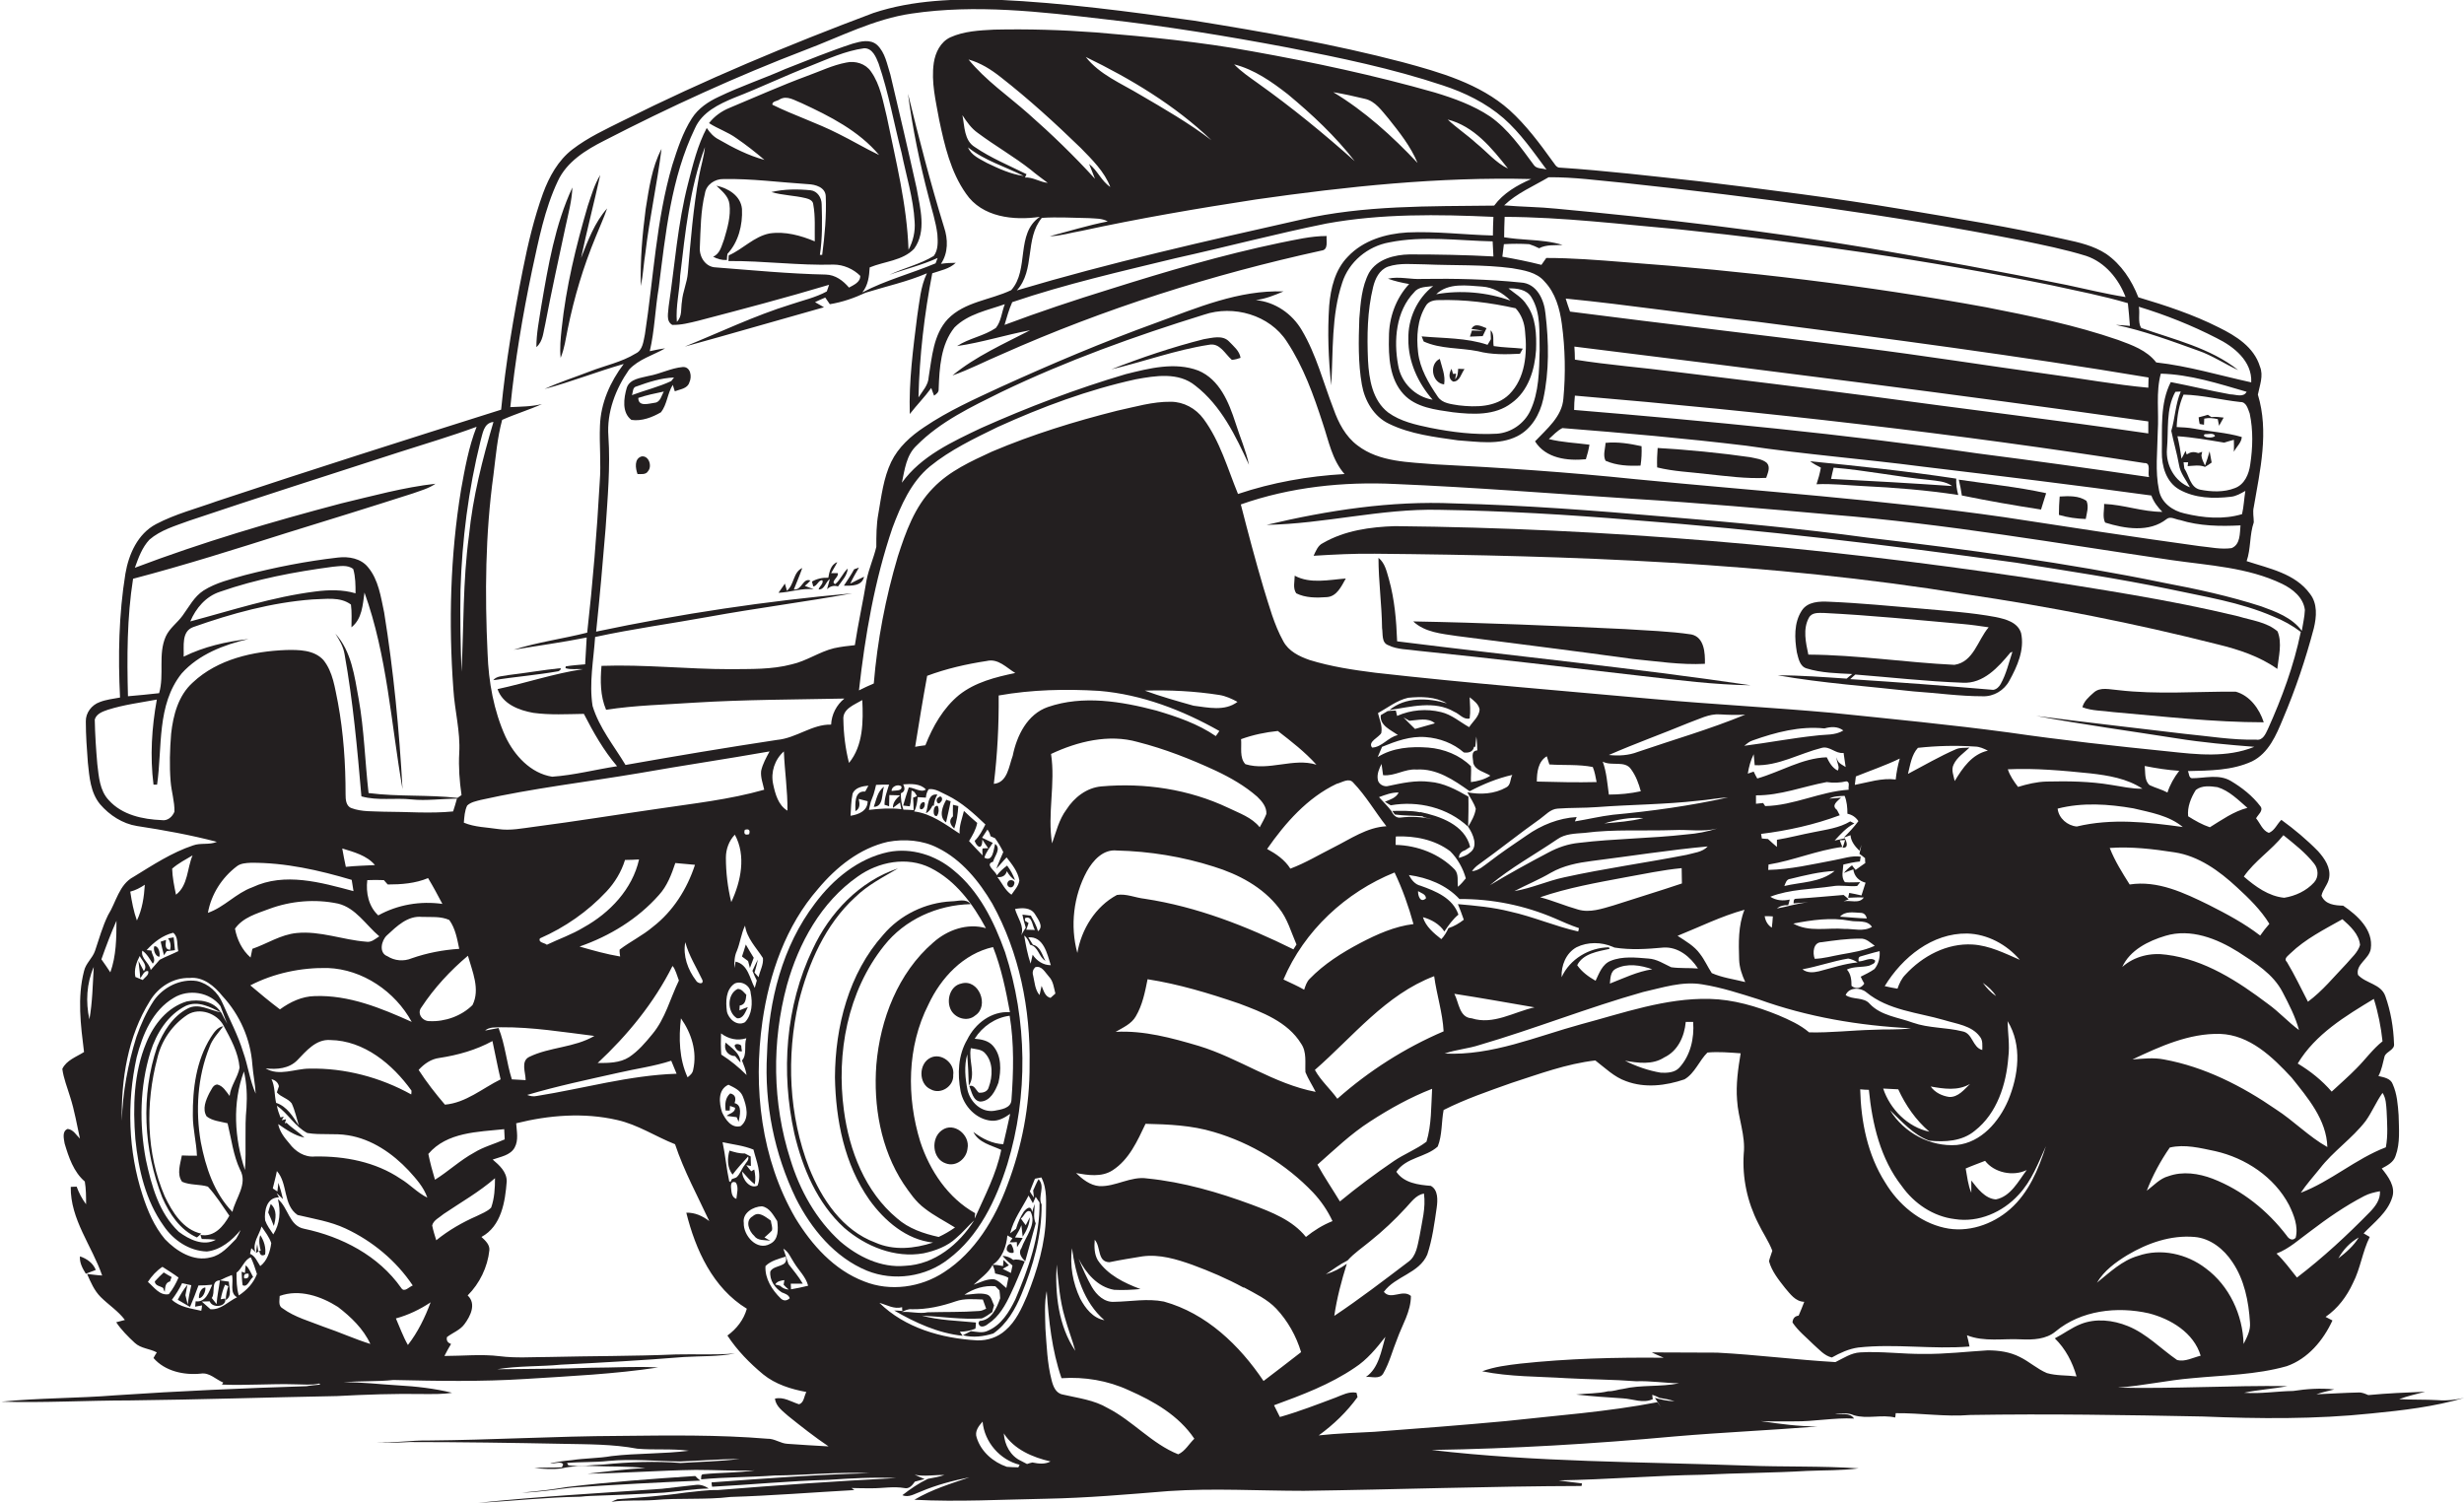 <?xml version="1.0" encoding="utf-8"?>
<!-- Generator: Adobe Illustrator 19.2.0, SVG Export Plug-In . SVG Version: 6.00 Build 0)  -->
<svg version="1.1" id="Layer_1" xmlns="http://www.w3.org/2000/svg" xmlns:xlink="http://www.w3.org/1999/xlink" x="0px" y="0px"
	 viewBox="0 0 964.7 588.6" enable-background="new 0 0 964.7 588.6" xml:space="preserve">
<g>
	<path fill="#231F20" d="M954.5,548.2c-5.1-0.3-10.1-0.1-15.2-0.4c3.3-1.2,6.8-2,10.2-2.9c-7.4,0.3-14.8,0.6-22.1,1.3l-0.2,0
		c-1.2-0.5-2.5-1.1-3.8-1c-5.5,0.1-11,0.5-16.5,0.7c2.3-0.8,4.7-1.3,7-1.9c-5.4-0.6-10.8-0.2-16.1,0.6c-6.4,0.1-12.8,1.2-19.2,0.7
		c5.6-1.2,11.3-1.5,17-2.6c-22.2-0.3-44.4,1.1-66.5,0.6c9.8-0.7,19.4-2.9,29.2-3.7c12.4-1.2,25-1.3,37-4.7
		c8.3-2.9,14.3-10.1,17.9-17.9c-0.9-0.5-1.8-0.9-2.7-1.4c4.8-3.3,8.3-8,10.7-13.2c3-5.8,3.7-12.3,6.6-18.1c-0.6-0.3-1.8-1.1-2.4-1.4
		c4.1-4.3,9.4-8.2,11.2-14.1c1.4-4.2-1.6-8.2-4.1-11.3c2.2-1.2,4.6-2.4,5.4-4.9c1.9-5.1,1.3-10.7,1.2-16c-0.3-4.1-0.6-8.3-2.3-12.1
		c-0.8-2.3-3.5-2.7-5.6-3.2c1.3-2.4,1.7-5.1,2.4-7.7c0.7-2,4.1-2.5,3.7-5c-0.2-6.3-1.3-12.7-3.4-18.6c-1.7-4.8-7.6-4.9-10.7-8.3
		c-1-4.2,4.4-6.2,5-10.2c1.1-7.4-5.2-13.1-10.8-16.9c-3.2-0.1-7-0.4-8.5-3.9c0.5-2.5,2.6-4.4,3-7c0.7-4-1.8-7.6-4.3-10.4
		c-4.4-4.5-9.3-8.6-14.4-12.3c-1.7,1.6-2.6,4.2-4.9,5.1c-2.5-0.9-3.4-3.8-5-5.7c0.7-1.4,3-3,1.7-4.7c-3.1-4.1-7.3-7.4-11.7-10
		c-4.7-2.7-10.1-1-15.2-1c-1.2-0.3-1-1.9-1.5-2.8c8.5-0.2,17.3-0.2,25.1-3.8c6.5-3.2,9.5-10.3,12.1-16.6
		c4.9-11.5,8.9-23.4,12.1-35.5c1.1-4.5,1.5-9.7-1.5-13.5c-5.8-8-16-9.9-24.8-12.8c1.7-4.9,1.1-10.3,2.8-15.2c0-2-0.5-4,0-6
		c2.5-14.5,6-29.5,1.6-44c0.7-3.6,2.3-7.4,0.8-11c-2.3-7.6-9.4-12-16.1-15.3c-10.1-5.1-20.8-8.6-31.5-11.8
		c-2.6-6.7-6.7-12.9-12.6-17c-4.9-3.2-10.6-4.5-16.2-5.7c-21.1-4.8-42.5-8.2-63.8-11.8c-26.2-4.4-52.7-7.7-79.1-10.9
		c-18.4-2-36.8-4.2-55.2-5.4c-1.2-0.3-1.7-1.6-2.4-2.4c-5.1-7.1-10.4-14.2-16.9-20.1c-11.7-10.4-27.2-14.8-42-18.8
		c-26.8-7-54.1-11.8-81.4-16.2c-25.6-3.6-51.2-7-77-8.2c-16.3-0.4-33.1,0-48.7,5.2c-33.3,12.5-66.1,26.2-97.9,42.1
		c-6.8,3.4-13.8,6.6-19.9,11.3c-5.6,4.3-9.1,10.7-11.5,17.2c-3.5,9.7-5.9,19.8-7.9,29.9c-3.6,18.1-6.7,36.4-8.5,54.8
		c-37.1,11.7-74.2,23.5-111.2,35.8c-8,2.9-16.3,5-23.9,9c-7.2,3.8-10.7,11.8-12,19.4c-2.6,16-2.9,32.3-2.1,48.5
		c-2.7,0.5-5.5,0.8-8,1.8c-3.1,1.1-5.5,4.2-5.4,7.6c0,5.4,0.4,10.8,0.8,16.1c0.6,5.6,1,11.7,4.8,16.3c3.7,4.3,8.8,7.6,14.4,8.5
		c10.5,1.6,21,3.5,31.3,6.2c-2.9,1.3-6.3,0.3-9.3,1.4c-8.4,2.8-15.8,7.7-23.3,12.3c-5.7,3-6.8,9.9-10,15c-2.2,4.5-3.5,9.3-5.1,14
		c-1,2.9-3.6,4.8-4.3,7.9c-2.7,10.4-1.3,21.2,0,31.7c-3,1.9-6.9,3.2-8.5,6.6c0.5,3.8,2,7.4,3.1,11.1c1.7,5.3,2.6,10.8,3.8,16.2
		c-1.5-1.4-2.5-3.5-4.8-3.8c-2.3,0.9-1.5,3.8-1.2,5.7c1.6,5.4,3.5,11.1,7.9,14.9c0.5,2.9,0.5,5.9,0.5,8.9c-1.6-2.1-2.8-4.5-3.7-6.9
		c-0.6,0-1.8,0.1-2.3,0.1c-0.2,12.7,8.3,23.1,12.3,34.7c-2-0.1-3.9-0.4-5.9-0.6c1.4,3.2,2.8,6.5,5.3,9c3.1,3.1,6.9,5.5,9.5,9
		c-0.9,0.2-2.6,0.7-3.4,0.9c2,3,4.6,5.6,7.3,8.1c2.4,2.2,5.8,2.2,8.6,3.7c-0.5,0.7-0.9,1.5-1.3,2.2c4.5,5.2,12,6.8,18.6,6.1
		c3.3-0.5,5.8,2.3,8.7,3.5l-0.5,0.8c9.6,0.4,19.3-0.4,28.9-0.1c3.1,0,6.1,0.4,9.2-0.3c0.1,0.1,0.3,0.3,0.4,0.4
		c-1.8,0.2-3.6,0.3-5.4,0.6l0.9,0c-25.3,0.8-50.5,1.9-75.7,3.6c-14.9,1.2-29.8,1-44.7,2.5c16.7,0.5,33.5-0.5,50.3-0.5
		c27-0.3,54-1.2,81.1-1.7c11.3-0.6,22.7-1,34-0.8c3.7,0,7.5,0.1,11.1-0.5c-7-1.7-14.1-2.5-21.3-2.9c-7-0.4-14-1.3-21.1-1.2
		c6.5-0.6,13-0.2,19.4-0.9c17.2,0.4,34.5,0.7,51.7-0.4c17.4-1.1,34.8-1.9,52-4.5c-8.7-0.5-17.4,0.1-26,0.1
		c-12.4,0.5-24.8,0.4-37.1,0.6c8.3-1.4,16.8-1,25.1-1.8c16-0.8,32.1-1.7,48.1-3c6.7-0.4,13.4-0.1,20-1.4c-7.7,0.7-15.4,0.2-23.1,0.4
		c-16.6,0.7-33.3,0.6-49.9,1c-6.4,0-12.8,0.5-19.1-0.3c-7.2-0.9-14.5-0.1-21.7-0.1c0.8-1.6,1.7-3.2,2.6-4.7
		c-1.4-0.5-1.9-1.4-1.6-2.7c2.2-1.7,5.1-2.7,6.8-5c2.4-3.2,4.8-8,1.3-11.3c4.7-4.7,7.8-11.1,8.5-17.7c0.2-2.2-1.6-3.8-3.1-5.2
		c7.8-4.2,9.3-13.8,9.9-21.8c0-3.7-2.9-6.3-5.5-8.5c3-1.1,6.9-1.6,8.6-4.7c1.6-2.9,0.8-6.3,0.6-9.5c12.8-3.2,26.5-4.3,39.5-1.3
		c8.1,1.8,15.1,6.5,22.7,9.5c3.5,10.5,8.8,20.2,13.4,30.1c-2.6-2-5.6-3.4-9-3.3c3.6,14.5,10.4,29.5,23.7,37.6
		c-1.2,4.3-4,7.9-7.6,10.5c3.8,5.8,8.7,10.8,14,15.2c4.8,3.9,10.9,5.8,16.9,6.9c-0.9,1.6-0.9,4.3-2.9,4.8c-3.1-1-6-3-9.4-2.2
		c0.4,3.1,3.1,4.9,5.2,6.8c5.1,4.1,10.3,8.2,15.8,11.9c-5.3-0.3-10.6-0.6-16-1c-2.8-0.1-5.1-2.1-8-2c-19.3-1.6-38.6-1.3-57.9-1.1
		c-25,0.1-50,1.6-75,1.8c-6.7-0.1-13.3,1-20.1,0.8c4.3,0.3,8.7,0,13-0.2c20,0,40,0.3,60.1,0.7c9.7,0.2,19.4,0.1,29,1.9
		c6.7,0.6,13.5-0.1,20.2,0.8c-10,1.3-20.2,0.9-30.3,2.1c-5.1,0.9-10.4,0.8-15.6,1.6c-2.8,0.2-5.6,0.7-8.4,1.2c1.5,0.4,4.4-1,5.1,0.5
		c-0.1,0.3-0.4,0.8-0.5,1.1c-3.6,0.2-7.2,0-10.8,0.3c3.5,0.3,7.1,0.6,10.7,0.1c4.1-0.9,8.3-1.1,12.5-0.9c6.8,0.3,13.6,0,20.3,0.8
		c-7.6,0.3-15.1,1.4-22.7,2.2c14.1-0.2,28.3-1.3,42.4-1.5c7.7,0,15.4,0.5,23.1,0.2c-6.6,1-13.4,0.8-20.1,1.5c-1.1,0-0.8,1.3-0.9,2
		c9.6-0.9,19.2-0.8,28.8-1.5c12.4-0.1,24.7-1.5,37.1-0.9c-20.6,0.5-41.3,2.1-61.8,3.6c0,0.4,0.1,1.3,0.2,1.7
		c15.2-0.8,30.4-2.3,45.6-2.7c8.8-0.6,17.6-1.1,26.4-0.7c-23.3,1.2-46.5,2.8-69.8,4.7c-4.2-0.1-8.5,0.6-12.7,1
		c-8.8,1.3-17.7,1.9-26.6,2.6c-0.8,0.3-1.5,0.6-2.3,1c5.6-0.8,11.2-0.3,16.8-0.7c9.9-0.9,19.9,0,29.8-1.2
		c16.2-0.5,32.3-1.8,48.5-2.7l-1.1-0.8c2.7,0.1,5.4,0.1,8.1,0.1c4.2,0,8.3-0.8,12.5-0.1c2,0.5,3.2-1.1,4.2-2.5
		c1.3-0.3,2.5-0.7,3.8-1c-1.3-0.6-2.6-1.1-3.9-1.7c3.9,0.8,7.8,0,11.7,0.1c-2.1,0.7-4.3,1.1-6.5,1.5c-3.6,1.7-6.9,4-10,6.4
		c2.5,1.1,4.9-0.6,7.2-1.4c6.1-2.6,12.6-4.3,19.1-5.6c-7.4,2.5-14.9,4.8-21.6,8.8c17.1,0.9,34.3-0.1,51.5-0.4c16-0.3,32-1.7,48-3
		c17.6-1.2,35.3-0.1,53-0.1c36.2-0.5,72.4-1.8,108.7-1.9l0.2-1c-3-0.4-6.1-0.7-9.1-1.2c18.8-0.3,37.5-1.9,56.3-2.2
		c13.6-0.7,27.3-0.7,40.9-1.5c6.7-0.3,13.5-0.1,20.2-1c-14.7-1-29.5-0.5-44.3-1.1c-41-1.5-82.1-1.3-122.9-6.1
		c31.8-0.5,63.5-2.4,95.2-5.3c18.6-1.6,37.3-2.4,55.9-3.9c-7.4,0-14.8-1-22.2-2.1c4.3,0.2,8.7,0.1,13,0.1c7.9,0.1,15.6-1.5,23.5-1.1
		c-1.6-2.5-5-1.4-7.5-1.9c2.4,0,5.1-0.5,7.4,0.6c5.3,1.6,10.8-0.4,16.2,0.9c0.1-0.4,0.2-1.2,0.2-1.7c9.8-0.1,19.4,1.5,29.2,0.7
		c30.4-0.5,60.7,0,91.1,0.6c22,0.9,44.1,1.1,66-1.2c12.2-1.2,24.5-2.6,36.3-6.1C961.3,548.1,957.9,548.5,954.5,548.2z M35,399.1
		c-1.5-6.8-1.1-14.1,1.7-20.5C36.3,385.5,36.2,392.4,35,399.1z M43.2,380.7c-1.1-1.7-2.3-3.4-3.5-5.1c1.8-5.1,3.7-10.1,5.9-15.1
		C45.6,367.3,45.5,374.3,43.2,380.7z M266.5,572.8c-10-0.8-20.1-0.4-30.2,0.6c-4.6,0.1-9.3,1-13.8,0.3c-0.1-0.2-0.4-0.7-0.5-0.9
		c5.4-0.5,10.8-0.2,16.2-0.8c9.3-0.9,18.7,0.1,28.1,0.2c7.8-0.3,15.5-0.9,23.3-1C281.9,572.2,274.2,572.3,266.5,572.8z M878.4,526.2
		c-0.3-11.4-5.6-22.8-14.8-29.6c-7.4-5.7-17.6-8-26.5-4.9c-6.3,1.8-11.1,6.5-16.1,10.5c2.8-4.7,7.3-8,11.9-10.8
		c7.9-4.7,17-7.9,26.3-7.1c6.2,0.5,11.5,4.8,14.8,9.8c4.7,6.9,6.4,15.4,6.9,23.7C881.2,520.9,879.7,523.6,878.4,526.2z M619.1,401
		c-17.6,4.8-34.9,12.4-53.5,11.5c4.5-1.6,9.3-1.9,13.8-3.4c21.5-6.3,42.3-14.6,63.9-20.7c7.6-1.7,15.3-4.3,23.1-3
		c7.6,1.2,14.9,3.6,22.2,5.9c19.1,6.9,39.4,10.3,59.6,11.3c-5,0.7-10,0.3-15,0.6c-8.3,0.2-16.6,1.2-24.9,1c-3.5-3-7.8-4.9-12-6.7
		c-8.6-3.5-17.7-6.2-27-6.4C652.1,390.7,635.6,396.6,619.1,401z M657.5,418c-1.8,2-4.8,2.1-7.2,2c-4.9-0.8-9.7-2.5-14.1-4.7
		c5.1,0.9,10.8,1.7,15.4-1.3c5.3-2.5,7.9-8.2,8.4-13.9c1,0,2,0,2.9,0C663.4,406.6,661.8,413.3,657.5,418z M519.1,498.9
		c2.8-1.9,5.5-3.9,8.5-5.4c2.6-2.9,5.8-5,8.8-7.5c5-4,9.7-8.4,14-13.1c2.1-2.2,3.9-5,7.1-5.6c0.8,5.6-0.8,11.1-1.7,16.6
		c-0.8,3.6-1.2,7.9-4.5,10.2c-9.5,7.2-19,14.5-28.9,21.1c1-6.9,2.8-13.7,4.9-20.4C524.8,496.6,522.1,498,519.1,498.9z M397.4,355.9
		c2.7-0.5,6.1-0.7,7.8,2c1.1,1.9,3.6,4.8,1.2,6.7c-0.6-2.2-1.7-4.1-2.8-6.1c-1.1-0.1-2.2-0.3-3.3-0.4c0.3,1.7,0.8,3.4,1.3,5.1
		c-0.6,1-1.3,2-1.8,3C401.2,362.7,398.3,359.2,397.4,355.9z M394.3,338.9c-1.5,1.1-2.9,2.4-4,3.8c-0.6-1.7-4.9-4.3-1.5-5.3
		c0.6-2.3,3.3-5.1,0.8-7c-0.6,2.1-0.8,7.3-4.2,5.4c0.6-2.1,2.1-3.9,3.3-5.8c-1.4-0.7-2.8-1.3-4.2-2c0.5-0.8,1.6-2.4,2.1-3.2
		c0.6,0.8,1,1.6,1.2,2.6c0.5,0.2,1.3,0.6,1.8,0.8c1.2,1.7,2.3,3.5,3.2,5.4c-0.9,2.2-1.9,4.3-2.7,6.5c1.4-1.4,2.6-3,4-4.4
		c2.1,2.7,4.4,5.5,5,9c-0.3,2.2-1.9,3.8-3.1,5.6c-2.5-1.7-3.7-4.6-5.5-6.9c2,0.2,3.2-0.6,3.7-2.3c0.8,1.4,1.8,2.7,3.2,3.5
		C396.7,342.7,395.7,340.7,394.3,338.9z M384.7,334.9c-1.8-1.9-3.6-3.7-5.3-5.6c1.4-2.3,2.7-4.5,3.2-7.1c-1.8-1.5-3.5-3.1-5.2-4.7
		c-0.7,2.9-1.9,5.8-1.7,8.9c-5.5-3.6-11.1-7.9-17.8-8.7c1-1.7,1.2-3.7,1.4-5.6c0.8,0,2.4,0.2,3.2,0.2c0.1-1.2,0.4-2.3,1.1-3.3
		c2.6-0.4,5,1.4,7.3,2.4c5.7,2.8,10.4,7.1,14.9,11.4c-1.2,2.3-2.3,4.6-4.2,6.4c0.6,2.1,3,4.2,3-0.5c0.7,1.1,1.5,2.3,2.3,3.4
		c-0.5,0-1.6,0-2.2,0.1C384.5,332.9,384.7,334.2,384.7,334.9z M357.7,317.2c-1.3-0.1-2.7-0.2-4-0.2c-0.8-2.1-1-4.2-1-6.4
		c1.5-0.6,1.8-1.8,0.9-3.5c3-0.2,6.7-0.4,8.9,2c-1.8,1.4-4.5-0.7-6.7-0.8c-0.8,2.3-1.5,4.7-2.2,7.1c0.7,0.1,2,0.2,2.6,0.3
		c0.5-2,0.6-4.1,0.7-6.2c0.3,0.1,0.8,0.4,1.1,0.6c0.3,0.4,0.8,1.2,1,1.6c-0.4,0.2-1.1,0.5-1.5,0.6
		C357.6,313.9,357.7,315.6,357.7,317.2z M334.9,317.6c2-1.1,1.7-3,1.3-4.8c1.2,0.3,2.3,0.6,3.5,0.9c0,3.8-3.5,5.2-6.7,5.7
		c0.2-2.9,0.2-5.8,0.8-8.6c0.9-2.5,4-3,6.2-3.2c-0.3,0.6-0.9,1.7-1.2,2.2l-0.1,0.1C334.4,309.6,334.9,314.7,334.9,317.6z
		 M304.2,289.7c-19.8,3-39.6,6.3-59.3,9.8c-4.5-7.5-10.3-14.5-12.9-23.1c-1.4-9,0.4-18,1-27c14.7-3.2,29.6-5.2,44.4-7.9
		c18.7-3.4,37.6-5.8,56.3-9.2c-33.7,3-67.2,8-100.3,15c1.4-13.4,2.6-26.9,3.7-40.4c0.8-12,1.9-24,1.1-36.1
		c-0.7-9.4,2.8-18.5,8.1-26.1c3.8-4.1,9.4-5.6,14.1-8.3c-2,0.2-4,0.7-6,1.1c1.9-8.1,2.1-16.5,3.5-24.8c2.7-21.2,4.8-43,14.2-62.5
		c2.8-6.3,9.3-9.4,15.3-11.9c10.1-3.9,19.8-8.6,29.9-12.5c6.8-2.7,13.7-5.9,21-6.9c3.3-0.1,4.7,3.5,5.7,6c3.9,11.4,6,23.4,9,35
		c1.8,8.9,4.6,17.7,5.1,26.9c0.3,3.8-0.6,7.7-2.4,11c-0.6-17.7-5-34.9-8.5-52.1c-1.5-6-2.5-12.5-6.2-17.7c-2.1-3.1-6.2-4.3-9.7-3.5
		c-5.3,1-10.2,3.4-15.2,5.2c-10.3,3.8-20.3,8.3-30.4,12.5c-3.2,1.3-6,3.3-8.1,6c3.4,2.2,7.4,3.5,10.7,5.9c3.8,2.6,7.5,5.5,11,8.5
		c-6.3-1.7-12.2-4.7-17.9-8c-2-1-3.5-2.7-4.7-4.5c-3.6,6.8-5.4,14.3-7.3,21.7c-4.1,15.8-5.2,32.1-7.6,48.1c-0.1,2.4-1.2,5.8,1.4,7.3
		c3.4,0.1,6.8-0.8,10.1-1.6c17.2-4.5,34.3-9,51.3-14.1c-0.2,0.7-0.7,2-0.9,2.6c-4.4,2.4-9.4,3.5-14.1,5.1
		c-14.2,4.4-27.7,10.9-41.5,16.5c18.2-5,36.3-10.3,54.5-15.4c-1.2-0.7-2.3-1.3-3.5-2c1.3-0.6,2.7-1.3,4-1.8c0.6,0.9,1.2,1.8,1.8,2.6
		c4.9-0.8,9.5-2.4,14-4.5c8-2.5,16.3-4.3,24-7.6c-2.5,5.2-2.9,11.1-3.8,16.8c-1.6,12.7-3.3,25.5-2.9,38.3c2.7-3.5,5.8-6.6,8.4-10.2
		c0.3,0.8,0.8,2.3,1.1,3c0.9-0.6,1.9-1.3,1.8-2.6c0.3-8.2,0.8-17.4,6.2-24.1c5.3-5.3,12.9-6.7,19.7-9.1c-1.2,3-1.4,6.7-3.5,9.3
		c-4.7,3.2-10.5,4-15.2,7.1c9.7-1.4,19-4.4,28.6-6.2c-10.4,5.4-21.3,10.2-30.4,17.7c6.6-2.3,12.9-5.6,19.3-8.3
		c40.2-17.9,82.3-31.2,125.2-40.6c2.8-0.3,1.8-3.8,2-5.7c-6.2,0-12.3,1.5-18.4,2.7c-22.5,4.7-44.5,11.2-66.4,18.1
		c-13.9,4.3-27.7,8.9-41.3,14c0.9-3,1.7-6,3-8.9c20.9-7.1,42.5-12,63.9-17.2c19.8-4.4,39.4-9.6,59.2-13.6
		c21.5-3.9,43.5-3.6,65.3-2.6c-0.1,2.4-0.2,4.9-0.2,7.3c-11.2-0.3-22.3-1.7-33.5-1.2c-8.5,0.5-17.3,3.1-23.3,9.5
		c-5,5.1-6.7,12.3-7.3,19.2c-0.7,10.4-0.3,20.8,0.8,31.2c0.8-13.4,0-27.3,4.3-40.2c2.6-8.2,10-14.3,18.4-15.8
		c13.3-2.7,27-0.7,40.5-0.4c0.1,2,0.2,3.9,0.3,5.9c-10.9-0.6-21.9-0.8-32.8-0.8c-5.9,0.1-12.7,1.8-15.9,7.2
		c-2.9,5.5-3.3,11.8-3.8,17.9c-0.3,8.6-0.5,17.4,1,25.9c1.1,6.3,4.7,12.5,10.6,15.3c8.4,4.1,17.9,5.2,27,6.5c7.7,0.5,16,2,23.2-1.6
		c5.6-2.8,8.9-8.6,10.2-14.5c2.4-11,2.2-22.3,0.9-33.4c-0.5-5.5-3.4-12-9.7-12.3c-12.8-1.3-25.6-1.6-38.5-1.4
		c-4.5,0.3-9-1.1-13.5-0.1c2.7,1,5.5,1.6,8.3,2.1c-5.2,5.6-7.9,13.2-7.9,20.7c-0.2,7.7,0.2,16.4,5.7,22.4c4.9,5.3,12.5,6.1,19.3,7.1
		c7.7,0.9,16.5,1.4,23-3.6c6.6-4.7,9.1-13.1,9.6-20.8c0.2-6,0-12.7-3.7-17.7c-1.7-2.8-4.7-4.4-7.1-6.4c3.2-0.1,7.2,0.4,9,3.5
		c3.8,6.2,3,13.7,3.2,20.7c-0.2,8-0.2,16.4-3.7,23.8c-2.4,5-7.5,8.5-13,8.9c-8.8,0.5-17.5-0.6-26.1-2.3c-5.7-1.2-11.7-2.5-16.5-6
		c-6.2-4.8-7.5-13.1-7.9-20.4c-0.4-9.6-0.3-19.3,2-28.7c0.8-3.3,2.4-6.7,5.8-8c4.7-1.6,9.8-0.9,14.6-0.9c11.3,0.5,22.7,0,34,1.5
		c4.5,0.8,9.6,1.5,12.7,5.2c4.3,4.5,6,10.7,6.8,16.7c1.3,9.6,1.5,19.5,0.6,29.1c-0.5,7.1-6.5,11.9-11.1,16.8
		c4.2,6.7,12.7,7.7,19.9,7c0.6-1.9,1.1-3.8,1.4-5.7c-5.3-0.7-10.7-0.9-15.9-2.2c1.7-1.5,3.3-3.3,5.3-4.3c24,1.9,48,4,72,6.9
		c22.9,3.4,46.1,5.2,69.1,8.2c29.9,3.6,59.7,7.2,89.5,11.3c0.9,2.5,2.5,4.6,4.3,6.4c-7.8,0-15.1-2.8-22.8-3.1
		c0.1,2.4-0.7,5.1,0.4,7.3c7.7,2.4,17.3,4,24.1-1.4c1.5-1.2,3.5,0.2,5.2,0.4c7.7,2.4,15.8,2.5,23.7,2.1c-0.3,3.1,0,7.5-3.5,8.9
		c-4.2,0.6-8.5-0.4-12.7-0.8c-25.4-3.5-50.8-7.4-76.2-11.3c-48-6.9-96.4-10.2-144.6-14.9c-26-2.7-52.1-4.5-78.3-5.8
		c-10.3-0.9-21.8-0.8-30.4-7.4c-4.7-3.5-7.5-8.9-9.4-14.3c-4-10.3-6.7-21.2-12.4-30.8c-3.8-6.5-10.5-11.1-18-11.8
		c3.8-0.5,7.3-1.9,10.8-3.4c-17.5-0.6-33.8,6.4-49.9,12.3c-20.7,7.5-41,16.1-61,25.2c-10.1,4.7-20.4,9.3-29.7,15.6
		c-5.3,3.5-10.2,7.9-13,13.7c-3,6.3-3.8,13.3-5,20.2c-0.8,4.3-0.8,8.7-0.8,13c-1,4.3-2.9,8.5-3.8,12.9c-1.4,8.6-3.3,17-4.6,25.6
		c-2.8,0.3-5.5,0.6-8.2,1.2c-5.7,1.4-10.7,5-16.5,6.3c-7.9,2.1-16.1,1.8-24.1,1.9c-16.8,0-33.6-1.9-50.4-1.3
		c-0.5,5.8-0.5,11.8,1.8,17.2c11.5-1.8,23.1-2,34.7-2.8c19.5-1.2,39.1-1.2,58.6-1.6c-3.1,2.5-5,6.2-5.2,10.2
		C318,283.5,311.8,289,304.2,289.7z M308.3,317.4c-3.6-2.1-4.8-6.6-5.6-10.4c-1-4.7,0.6-9.6,4.2-12.8
		C307.2,301.9,308.4,309.6,308.3,317.4z M274,96.8c0.3-7,0.3-14.2,2-21.1c0.5-3.4,3.9-5.7,7.3-5.6c11-0.2,22,1.3,33,2
		c2.9,0.1,6.9,1.2,7,4.8c0.3,7.6-0.4,15.3-1.4,22.9c-0.2,0-0.7,0-0.9,0c1-6.5,0.9-13.2,0.7-19.8c0-2.6-1.7-5.2-4.3-5.5
		c-5.1-0.5-10.4-0.5-15.4,0.7c4.4,1.3,9,1.3,13.5,2.4c1.2,0.3,2.8,0.9,2.9,2.4c0.9,4.8,0.5,9.7,0.6,14.5c-5.5-2.3-11.6-4-17.7-3.1
		c-6.1,1.2-10.5,6.2-16,8.6c0,0.7-0.1,1.5-0.1,2.2c13.8-0.1,27.5,1.8,41.2,1.4c3.8,0,7.7,1.7,10.4,4.4c0.1,2.5-2.6,3.6-4.4,4.6
		c-2.3-2.7-5.3-5-9.1-5.1c-14.4-0.3-28.7-1.7-43-2.8C276.1,104.6,273.7,100.4,274,96.8z M273.7,68.9c-2.3,12.5-3.3,25.3-4.4,38
		c-0.3,3.8-2,7.3-2.3,11.1c-0.5,2.7,0.2,5.9-2,8c-0.5-6.1,1.1-12.1,1.3-18.1c2-16.9,3.7-34.2,9.7-50.3
		C275.6,61.4,274.4,65.1,273.7,68.9z M328.3,52.4c-8.4-4.3-17.4-7.2-25.9-11.4c-0.2-1.4,2-1.4,2.9-2.1c2.9-1.7,5.9,0.5,8.6,1.5
		c11,5.1,22.3,10.8,30.3,20.3C338.7,58.1,333.6,55,328.3,52.4z M381.7,57.6c-4.3-2.6-4-8.2-4.9-12.5c1.7,2.6,3.5,5.2,6.1,7
		c6.7,5,14.1,9.2,20.7,14.4c2.1,1.8,4.4,3.4,6.6,5.1c-3.1-0.3-5.8-2.3-8.9-2.1c0.1-0.3,0.5-1,0.6-1.3
		C395.1,64.8,388,61.9,381.7,57.6z M400.8,68.9c-5.1-0.7-9.8-2.9-14.4-5.1c-2.8-1.6-6.1-2.9-7.4-6.1
		C385.5,62.9,393.5,65.2,400.8,68.9z M434.7,73.2c-3.5-2.3-5-6.5-8.3-9c0.6,1.5,1.8,4.4,2.3,5.8c-8.2-9-17-17.5-26.1-25.5
		c-7.9-7-16.7-13-23.4-21.2c4.7,1.3,8.8,3.9,12.6,6.9c11,8.6,21.3,18,31.3,27.7C427.6,62.5,432.4,67.2,434.7,73.2z M425.1,22.3
		c17.7,8.6,34.9,18.9,49.2,32.6c-8.8-6.7-18.5-12.3-28.1-17.9C438.9,32.6,430.5,29.2,425.1,22.3z M426.3,85.4c2.5,0.2,5.1,0,7.4,1.3
		c-7.7,1.5-15.1,3.8-22.7,5.8c4.2-0.1,8.2-1.4,12.4-2.1c22.6-4.9,45.5-8.8,68.3-12.3c35.7-5.1,71.7-8.9,107.8-8
		c-5.5,2.4-10.9,5.5-14.5,10.4c-25.3,0.3-50.9-0.2-75.7,5.5c-37.3,8.4-74.6,16.8-111.2,27.7c7.3-8,3-20.2,9.8-28.4
		C414.1,84.9,420.2,85.3,426.3,85.4z M530.4,63.1c-12.1-10.8-24.7-21.1-37.9-30.5c-3.2-2.3-6.5-4.5-9.3-7.4c7.9,2,14.7,6.8,21,11.7
		C513.7,44.8,522.8,53.3,530.4,63.1z M522,36.1c4.2,0.7,8.3,1.6,12.4,2.6c4.1,0.9,6.6,4.7,9.2,7.7c4.3,5.4,8.7,10.9,11.4,17.4
		C545.1,53.3,534.3,43.5,522,36.1z M566.8,46.8c10.3,2.6,17.3,11.2,23.6,19.2c-4.8-2.3-8.3-6.6-12.4-9.9
		C574.4,52.8,570.3,50.1,566.8,46.8z M551.4,132.8c-0.1,8.8,3.8,17.2,9.5,23.7c-6.8-1.1-12.4-6.7-13.5-13.5
		c-1.8-9.7-0.9-21.2,6.3-28.6c1.8-2.3,4.9-2,7.4-2.4C554.8,116.9,551.2,124.8,551.4,132.8z M555.2,137.9c-0.7-6.1-0.3-12.8,3-18.1
		c1-1.8,3.1-2.3,5-2.3c10.2-0.3,20.3,1,30.2,3.2c2.3,2.5,3.5,5.8,3.7,9.2c0.9,8.5,0.1,18.2-6.2,24.5c-5.2,5.1-13.1,5.1-19.8,4.3
		c-2.9-0.5-6.4-0.7-8.2-3.4C559.3,150,555.9,144.3,555.2,137.9z M562.3,115.2c4.8-4.6,12-3.4,18-3c4.3,0.3,8.1,2.5,11.1,5.5
		C582.2,114.4,571.9,113.5,562.3,115.2z M841.4,186.8c-22.4-3.3-44.8-6.4-67.3-9.3c-52.4-7.6-105.1-12.6-157.8-17
		c0-1.9,0.1-3.7,0.3-5.6c74.5,6.3,149,14.8,222.9,26.4C842.4,181.1,840.7,185.1,841.4,186.8z M616.4,135.7
		c75,9.3,149.9,18.7,224.7,29.3c0,1.6,0,3.1,0,4.7c-36.3-5.3-72.6-9.6-109-14.6c-25.3-3.3-50.6-6.4-76-9.5
		c-13.1-1.7-26.4-2.7-39.5-4.8C616.6,139.1,616.5,137.4,616.4,135.7z M841.1,151.8c-13.1-1.2-26-3.6-38.9-5.3
		c-24.6-3.4-49.1-7.3-73.8-10.4c-37.9-4.9-75.8-9.2-113.7-14.1c-0.6-1.7-1.2-3.4-1.7-5.1c25.1,2.5,50.1,6.3,75.2,9.1
		c51.1,6.6,102.2,13.3,153,21.8C841.2,149.2,841.1,150.5,841.1,151.8z M846,146.3c11.5,0.3,22.6,3.9,33.6,7.1c-1.3,2.4-4.3,1-6.4,1
		c-7.8-1.4-15.5-3.3-23.3-4.8c-4.3,8.4-3.3,18.2-3.5,27.3c-0.1,5.6,1.7,11.9,6.9,14.8c6.1,3.4,13.3,3.6,20.1,2.8
		c2.1-0.2,3.9-1.3,5.7-2.3c-0.5,3-0.6,6.1-1.3,9.1c-7.3,2.2-15.2,1.5-22.6-0.3c-4.5-1-9-4.1-9.9-9c-1.6-7.6-0.6-15.4-0.5-23
		C845.3,161.3,844,153.6,846,146.3z M853.8,153.3c-2.1,4.9-2.2,10.3-3.7,15.4c0.9,4.4,2.2,8.7,3,13.2c0.5,3.4,2.8,6,4.3,8.9
		c-6-2.3-9.5-8.7-9-15c0.7-7.5-0.5-15.6,3.3-22.4C852.3,153.4,853.3,153.3,853.8,153.3z M337.6,274.1c0.4,8.3,0.4,17.8-5.2,24.6
		c-1.4-5.5-2.1-11.2-2.2-16.9C329.8,277.5,334.6,275.9,337.6,274.1z M336.3,270.3c2.4-21.5,6.1-43,13.1-63.6
		c3.3-8.8,7.3-18,14.7-24.1c8-6.5,17.3-10.9,26.5-15.4c17.4-7.9,35.4-14.6,54.1-18.7c7.7-1.4,16.7-2.9,23.3,2.5
		c10.1,7.8,15.8,19.7,21,31c-1.2-5.7-3.6-11-5.3-16.5c-2.6-8-6.2-16.9-14.5-20.4c-9.2-3.5-19.3-0.9-28.5,1.4
		c-19.3,5.7-38.2,12.9-56.6,21.1c-11.3,5.4-23.4,10.9-31,21.4c1.1-5.1,1.7-10.8,5.8-14.6c9.3-9.4,21.4-15.1,33.1-20.9
		c25.6-12.3,52.3-21.9,79.4-30.3c11.5-3.9,25.7,0.1,32.4,10.5c6.5,9.8,10.5,21,14.1,32.1c2.3,6.8,3.6,14.2,8.5,19.8
		c-14.2,0.8-28.3,3.3-41.7,7.8c-4.1-10-7-20.6-13.5-29.4c-3-4.1-7.8-6.7-12.8-6.7c-7.1-0.1-14,2-21,3.5c-16.7,4.2-33.2,9.3-49,16
		c-8.2,3.8-16.7,7.6-23.1,14.3c-7.2,7.3-10.7,17.2-13.8,26.8c-4.8,16.2-8,32.9-9.4,49.7C340.1,268.5,338.2,269.3,336.3,270.3z
		 M391,272.3c13-2.3,26.2-2.6,39.4-1.8c16.6,1.4,32.5,7.5,47,15.7c-0.5,0.7-0.9,1.4-1.4,2c-7-4.8-15.2-7.6-23.3-10
		c-13.7-3.6-28.7-6.1-42.4-1.4c-8.1,2.8-12.2,11.2-13.8,19.1c-1.5,4-2,10.5-7.4,11C390.5,295.5,391.1,283.9,391,272.3z M375.5,272.1
		c-6.2,5.1-10.3,12.3-13.2,19.7c-1,0.1-3,0.4-4,0.6c1.5-9.3,3-18.6,4.7-27.8c7.5-2.8,15.4-4.6,23.3-5.8c4.5-1.1,7.7,2.6,11.2,4.7
		C389.8,265.1,381.8,267.1,375.5,272.1z M467.3,276.3c-6.4-1.8-12.8-3.6-19.1-5.9c9.8-0.3,19.6,0.2,29.2,1.7
		c2.5,0.4,4.9,1.5,7.1,2.7C479.5,278.6,472.9,277,467.3,276.3z M349.1,309.7c-0.2-1.7,2.5-2.9,3.8-1.8
		C353.4,309.9,350.2,309.4,349.1,309.7z M340.9,314c0.3-1,0.8-1.9,1.1-2.9c0.4-1.3,0.7-2.5,1-3.8c1.7-0.1,3.4-0.1,5.1-0.1
		c-0.8,2.6-1.8,5.1-1.8,7.9c0.5,0.1,1.3,0.4,1.8,0.6c0-1.1,0.1-3.3,0.1-4.4c1.1,0,3.2,0.1,4.2,0.1c-1.5,1.3-2.9,2.8-2.8,4.9
		c0.7-0.5,2.1-1.6,2.8-2.1c0.1,0.6,0.3,1.9,0.5,2.6c-4.2-0.5-8.5-0.2-12.7,0.3C340.4,316.3,340.7,314.8,340.9,314z M401.3,360.5l0-1
		c2.8-1.3,2.8,3,3.9,4.6c-0.8,0-2.6-0.1-3.4-0.1c0.2-0.6,0.7-1.9,0.9-2.6L401.3,360.5z M403.3,369.9c3.3,0.7,3.3,4.7,6,6.3
		c-1.3-2.3-2-5.7-4.9-6.3c-0.5-0.7-1.3-2.2-1.8-2.9c6-0.5,7.4,6.5,8.8,10.9c-3,0-5.5-1.7-7.1-4.1c-0.2,0.9-0.6,2.6-0.8,3.5
		c-1.2-3.6-1.9-7.3-2.5-11C402.2,367.2,402.8,368.6,403.3,369.9z M405.3,378.7c2.6-0.8,3.9,2.1,5.4,3.7c1.7,1.8,1.9,4.3,2.5,6.6
		c-0.6,0.6-1.3,1.1-1.9,1.7c-2.2-0.5-2.7-2.9-3.5-4.7c-0.2,0.9-0.6,2.7-0.8,3.6c-1.8-2.1-1.9-5-2.5-7.6
		C404.1,380.7,404.4,379.6,405.3,378.7z M411.9,330.2c-1.9-11.6,1.4-23.4-0.4-35c10.4-4.9,22.6-7.9,33.9-4.7
		c10.6,2.7,20.8,6.7,30.7,11.3c5.7,2.7,11.3,5.9,16.1,10.1c1.9,1.8,3.8,4.1,3.6,6.8c-0.7,1.8-1.7,3.5-2.6,5.2
		c-3.1-3.9-8-5.5-12.3-7.6c-15.4-7.3-32.8-9.9-49.7-8.4c-5.8,0.5-10.7,4.4-13.7,9.1C414.6,320.9,413.5,325.7,411.9,330.2z
		 M539.5,279.2c3.8-2.1,7.4-5,11.8-6c5.1-0.5,10.6-0.5,15.2,2.2c-7.3-2.2-16.3-2.6-22.5,2.6c8.3-1.2,17.6-3.9,25.4,0.7
		c2,0.8,3.6,3.2,6,2.6c0.4-2.8,0.1-5.5,0-8.3c1.6,1.3,3.5,2.6,3.9,4.8c-0.2,2.8-2.7,4.7-4.1,6.9c-3.6-2-6.8-4.9-11-5.9
		c-5.7-1.4-11.8-0.9-17.2,1.5c-0.1-0.5-0.4-1.6-0.5-2.1c-0.8,0-2.4,0.1-3.2,0.2c-0.7,0.4-2,1.2-2.7,1.6c-0.5,4.1,4,5.8,6.7,7.8
		c-3.8,0.8-6.3,4.8-10.1,4.9c-1.8-2.3,2.6-3.9,3.6-5.7C541.3,284.2,540.1,281.7,539.5,279.2z M603,320.6c2.1-1.5,4-3.8,6.8-4
		c5.1-0.4,10.3-0.2,15.5-0.6c13.2-1,26.5-1,39.6-2.5c3.9-0.3,7.8-1.1,11.7-1.3c-14.8,3.3-30,5.4-45.1,6.8c-5,0.6-9.9,1.8-14.9,2.6
		l0.7-1.7c-7,0.4-13.8,3.1-19.6,7.2c-5,3.4-9.9,6.7-14.7,10.4c-2.1,1.5-4,3.4-6.7,3.6c0.7-1,1.6-1.9,2.6-2.6
		C587,332.7,594.8,326.4,603,320.6z M601.7,306c0-3.6,0.5-7.9,3.9-9.9c0.3,1.1,0.7,2.1,1,3.2c5.6,0.4,11.4-0.1,17,1
		c0.8,1.9,1.1,3.9,1.5,5.9C617.3,306.4,609.5,306.2,601.7,306z M765.9,293.3c-6.5,2.8-12.6,6.4-18.9,9.7c0.9-3.5,1.4-7.5,3.9-10.2
		c7.4-0.8,14.9-1,22.3-0.5c1.8,0,3.5,0.8,5.1,1.6c-6.3,1.4-9.9,6.8-13,11.9c-0.4-2.1-1.5-4.4-0.4-6.5c1.3-2.8,4-4.5,6.2-6.6
		C769.4,292.9,767.6,292.6,765.9,293.3z M770.2,365.5c7.9,0.2,15.5,4.3,20.6,10.3c-6-2.6-11.9-5.6-18.5-6
		c-10-0.6-19.6,4.5-26.3,11.8c-1.5,1.5-2.4,3.5-3.1,5.5c-1.7-0.3-3.3-0.6-5-1C744.8,374.8,756.5,365.3,770.2,365.5z M771.8,467
		c-1.3-3-1.6-6.3-2.2-9.5c2.5-1.1,5.1-2,7.6-3c3.6,4.7,11,6.2,16.3,3.6c-3.3,4.4-6.3,10.4-12.1,11.5c-4.2-0.3-7.2-4.3-9.6-7.4
		C771.8,463.5,771.8,465.8,771.8,467z M724.3,360.5c2.9,0.6,6.7-0.5,8.6,2.4c-3.3,2-7.2,0.7-10.7,0.8c-6.7-0.6-13.9,1.4-20.1-2.1
		C709.4,360.2,716.9,359.1,724.3,360.5z M720.4,358.9c2.1-2.3,5.2-1.6,8-1.5c1.3,0,2.1,0.7,2.5,2.2
		C727.3,359.5,723.8,359.1,720.4,358.9z M729.9,385.1c-1.2,1.9-3.3,2.3-5,0.9c0-2.3-0.2-4.6-1.8-6.4c2.7-1.3,5.9-0.8,8.7-1.5
		c0.9-0.5,2.6-0.8,2.3-2.1c-1.9-1.4-4.4,0.5-6.4,0.4c-0.1-0.7-0.2-1.6,0.6-1.9c2.5-0.7,5-1.5,7.6-2.1c0.2,2.5-0.4,5-2,7
		c-1.7,1.2-3.6,2.1-5.4,3C728.9,383.4,729.4,384.2,729.9,385.1z M720.8,373.7c-3.4,0.6-6.8,1.6-10.3,1.7c-0.9-2.3-0.6-6.5,2.7-6.5
		c5-0.7,9.9-1.4,15-1.4c2.4-0.2,4.1,1.6,5.8,2.8C729.9,372.2,725.3,372.9,720.8,373.7z M723.6,375.3c1.3,0.2,2.6,0.8,3.7,1.5
		c-5.2,0.5-10.1,2.2-15.2,3.5c-2.1,0.5-4.6,0.7-6.4-0.8C711.8,378.4,717.6,376.3,723.6,375.3z M730.7,388.5
		c8.6,7.1,20.2,7.9,30.5,10.9c4.8,1.5,10.7,2.1,13.9,6.4c1.3,1.5,1,3.5,1,5.3c-3.9-1-3.7-6.6-7.8-7.3c-6.4-1.6-13.2-1.2-19.4-3.4
		c-5.7-2.1-12.4-2.7-16.8-7.3c-2.4-2.9-6.7-1.5-9.5-3.5C723.9,386.5,728.3,386.5,730.7,388.5z M771.3,424.4
		c-2.3,2.2-4.6,5.2-8.1,5.1c-2.8-0.4-5.6-1.7-7.3-4.1C761,426.3,766.5,427.2,771.3,424.4z M755.4,443.1c-8.5-1.8-15.4-8.8-18.1-16.9
		c2,0.1,3.9,0.2,5.9,0.3C746.1,432.8,750.1,438.6,755.4,443.1z M755.3,446.6c6.1,0.6,12.9,0.3,17.9-3.9c8.7-6.8,12.3-18.2,13.1-28.8
		c0.6-4.7-0.2-9.4-0.3-14.1c5.8,9.4,4.3,21.3,0.2,31.1c-3.6,8.3-10.5,16.4-20.1,17.4c-10.3,0.8-20.7-4.8-26.1-13.6
		C744.7,439.2,749.1,444.3,755.3,446.6z M776.3,384.8c2,1.4,3.9,3.1,5.2,5.2C779.4,388.6,777.7,386.7,776.3,384.8z M742.2,305.2
		c-5.5-0.7-10.7,1.1-16,2.1c0.1-0.8,0.3-2.4,0.4-3.3c5.7-2.3,11.6-4.3,17.2-7C743,299.7,742.5,302.4,742.2,305.2z M727.6,321.5
		c-1.7,2.3-3.7,4.4-5.7,6.4c0.6-0.2,2-0.6,2.6-0.9c0.2,2.5,1.8,4.4,3.5,6.1c0.2-0.6,0.6-1.7,0.8-2.3c-0.3,1.1-0.5,2.3-0.8,3.5
		c0.7,0.5,1.5,1.1,2.2,1.7c0,0.6,0,1.3,0.1,1.9c-1.3,0.9-2.6,1.8-3.8,2.7c-0.3-0.4-1.1-1.3-1.4-1.8c-1.2,0.9-2.3,1.9-3.2,3
		c0.9-0.4,2.8-1.1,3.7-1.4c0.4,2.8,2.2,4.5,4.8,5.2c-0.5,1.7-1.1,3.3-1.6,5c-1.2-0.3-3.6-0.8-4.8-1c-0.1,0.5-0.3,1.4-0.4,1.9
		c2-0.1,4.1-0.2,6.1-0.1c-1.7,2.6-5.4,0.9-7.9,1.5l2-0.8c-0.7-0.6-1.3-1.2-2-1.7c-6.2,0.5-12.4,1.1-18.7,1.5c-1,0-0.8,1.2-0.9,1.8
		c1.9-0.2,3.9-0.3,5.8-0.4c-4.2,0.3-8.2,1.7-12.3,2.4c1.2-1,2.7-1.4,4.4-1.3c0.2-0.5,0.5-1.6,0.6-2.2c-2.6,0.6-5.3,0.4-7.6-1.1
		c7.7-3,16.2-2.9,24.3-4.1c3.2-0.6,6.5,0.2,9.7-0.1l1.2-1.5c-2,0-4,0.2-6,0c-1.6-2-0.7-4.6-0.6-6.9c2.1-0.5,4.3-1,6.5-1.2l0.3-1.9
		c-3.6-0.5-7,0.8-10.5,1.4c-8.5,1.6-17,3.6-25.7,3.8c0-0.5,0.1-1.6,0.1-2.1c9.8-1.6,19-5.6,28.9-6.9c-0.3-0.7-0.8-2-1-2.6l2.1-0.1
		c-0.2,0.8-0.7,2.2-1,3c2.5,0.2,1.6-2.3,0.9-3.7c-1,0.2-3,0.7-4,0.9c2.3-2.5,4.6-5.1,7.7-6.7c-0.4-0.2-1.2-0.6-1.6-0.8
		c-4.3,2.6-9.4,3.2-14.2,4.2c-4.8,0.9-9.6,2.2-14.5,3c0,0.7,0,2.1,0,2.8c-1.2-1-2.3-2-3.5-3.1c-0.6,0-1.8-0.2-2.4-0.2
		c-0.1-0.5-0.2-1.4-0.3-1.8c10.5-1.3,20.9-3.6,30.8-7.3c-0.3-0.5-0.8-1.6-1.1-2.1c-2.4-1.8,0.2-3.4,1.6-4.8
		c-1.1,0.1-3.4,0.3-4.6,0.4c1.8-1,4-1,6-1.1c0.9,2.2,1.1,4.6,1.1,7C725.2,319,726.6,320,727.6,321.5z M694.1,358.8
		c-0.1,1.5-0.2,3-0.4,4.4c-1.6-1-2.5-2.6-2.8-4.5C691.7,358.7,693.3,358.7,694.1,358.8z M698.6,346.9c0.5-1.2,0.8-2.7,2.4-2.8
		c5.7-1.4,11.4-2.8,17.3-3.1C712.7,345.6,705.2,345.3,698.6,346.9z M723.8,309.2c-11.1,0.7-21.5,6.2-32.7,6.4l-0.8-1.2
		c-0.7,0.1-2.1,0.2-2.8,0.3c0-1.1,0-2.2,0-3.3c9.5,0.1,18.5-3.5,27.7-5.2c2.6,0.4,5.2,0.3,7.7-0.3
		C724.5,306.2,723.5,308.1,723.8,309.2z M719.2,296.5c-0.5,1.8,1.4,3.5,0.3,5.2c-2.2-1.1-3.3-3.2-4.3-5.2
		c-9.6,0.3-18.1,5.7-27.2,8.3c-0.4-0.7-1.1-2-1.4-2.7c-0.6,0.2-1.7,0.6-2.3,0.8c0.4-2.6,1.1-5.2,2.3-7.6c0.1,1.1,0.3,3.3,0.4,4.3
		c9.2,0.4,17.5-4.6,26.3-6.8c3.1-0.8,5.3,2.4,8.5,2c0.3,1.8,0.5,3.6,0.8,5.5C721.1,299.3,719.1,298.6,719.2,296.5z M711.1,288
		c-9.5,1-18.8,2.8-28.2,4c1-0.8,2-1.7,3.3-2.1c9-3.2,18.5-5.7,28.1-4.7c2.5-0.7,5.1-0.9,7.4,0.8C718.5,288,714.7,287.5,711.1,288z
		 M645.4,375.3c-4.9-0.4-10.2-1-14.8,0.9c-3.3,1.3-4.5,4.9-5.9,7.8c-2.8-1.6-5.4-3.5-7.2-6.1c2.3-4.6,8.2-5.4,12.7-6.4
		c-0.1-0.2-0.2-0.5-0.3-0.6c-7.7,0.1-15.3,4.6-18.5,11.7c-0.2-4.6,1.7-9.4,5.8-11.7c4.4-2.2,9.8-2.1,14.2-0.2l0.7,0.3
		c6.3,1,12.7,0.6,19.1,0c5.8-0.4,10.6,3.6,13.6,8.2c-3.5-0.3-7,0-10.5-0.5C651.5,377.4,648.7,375.5,645.4,375.3z M646.9,379.5
		c-5.9,0.9-11.2,3.5-16.6,5.6c0.2-2.1,0.2-4.7,2.3-5.8C637.1,377,642.4,377.9,646.9,379.5z M655.3,325c5.7-0.3,11.4,0.8,17-0.6
		c-3.9,1.2-7.9,2-12,2.3c-14,1.6-28.1,1.6-42.1,3.3c-4.2,0.4-8.3,1.8-12,3.8c-7.8,4.1-15.4,8.3-22.9,12.8c8.2-6.9,17.6-12,26.4-18
		c3.1-2.2,7-2.2,10.7-2.5C631.9,324.6,643.6,325.4,655.3,325z M628.1,322.4c5-1.5,10.1-2.5,15.3-2.1
		C638.5,321.6,633.3,321.9,628.1,322.4z M607.2,341.7c4.9-2.8,10.5-3.9,16-4.6c15.1-1.9,30.2-4.3,45.4-5.7c-2.1,2.3-5.5,2.5-8.3,3.3
		c-15.9,3.1-32,5.3-47.9,8.8c-6.6,1.4-12.8,4.3-19.5,5.4C597.7,346.4,602.6,344.4,607.2,341.7z M636.3,343.5
		c7.3-1.3,14.7-2.9,22.1-3.6c0,2,0.1,4,0.1,6c-8.9,3-17.9,5.7-26.8,8.6c-4.5,1.3-9.3,3-13.9,1.6c-5-1.4-9.8-3.5-14.8-4.8
		C613.8,347.6,625.1,345.6,636.3,343.5z M656.8,366.4c8.7-3.5,17.1-7.7,26.2-10.2c-2.5,6.2-2.3,13-2.1,19.5c0.1,3.1,1.1,6,2.4,8.8
		c-4.4-1.1-9-1.7-13.1-3.5c-1.6-2.4-2.8-5.2-4.6-7.5C663.4,370.4,660,368.5,656.8,366.4z M641.2,294.4c-3.6,1.4-7.5,1.6-11.3,1.2
		c10.3-4.5,20.9-8.3,31.3-12.6c4-1.4,7.9-3.6,12.2-3.3c3.3,0.2,6.6,0.3,9.9,0.1C669.5,285.5,655.2,289.6,641.2,294.4z M638.6,301.2
		c1.9,2.6,3,5.6,3.8,8.6c-4.1,0.9-8.3,1.3-12.5,1.3c-0.6-4.3-0.9-8.8-2.4-12.9C631,300.1,636.2,297.6,638.6,301.2z M589.7,308.3
		c-4.6,2.6-10.1,2.9-15.2,1.9c1.1,2.2,2.6,4.1,3.3,6.5c-0.4,2.6-1.7,4.8-3,7c1.9,2.8,4.2,7.8,0.6,10.2c-1.2,1.1-2.7,1.5-4.2,2
		c0-1.6,0.9-2.5,2.4-3c0.5-0.3,1.5-1,2-1.3c-2.1-8.7-11.9-12.1-19.7-13.7c0,0.1,0,0.3,0.1,0.4l-0.2-0.3c-3.5-0.7-7.1-0.5-10.7-0.5
		l1,1.4c3.6,0.5,7.2,0.4,10.8,0.7c0.9,0.7,2.5,0.7,3.6,1.1c-4-0.9-8.1-1.1-12.1-0.6c-1.8,0.3-3-1.1-3.6-2.5c-1.5-2-3.3-3.7-4.9-5.5
		c2.5-0.9,5-1.9,7.7-1.8c-1,2.1-3.4,2.8-5.4,3.6c0.6,0.4,1.7,1.1,2.3,1.4c10.7-1.9,22.3,0.9,30.3,8.4c0.1-4,0.2-7.9,0.1-11.8
		c-4.7-2.7-9.7-5.4-15.2-5.8c-5.4-0.7-10.8,0.5-16,1.6c-1.8,0.6-4.2-0.7-4.3-2.7c-0.3-2.1,0.6-4.1,1.5-5.9c0.2,1.5,0.4,2.9,0.6,4.4
		c4.5,0.5,8.6-2.6,13.1-2.2c7.9-0.5,14.6,4.1,20.8,8.5c5.3-2.8,10.9-5.1,16.7-6.4C591.2,304.9,591.6,307.4,589.7,308.3z
		 M569.6,340.5c-6-6.2-14.6-9.5-23.2-9.7c0-1.1,0-2.2,0.1-3.3c7.4-0.3,15.2,1.2,21.3,5.8c2.9,2.9,5,6.7,6.1,10.6
		c-1,1.2-1.9,2.3-3.1,3.3C570.5,345,571.2,342.4,569.6,340.5z M444.7,397.9c2.6-4.4,3.6-9.5,4.6-14.5c12.2,1.9,24.1,5.5,35.8,9.5
		c9,3.4,19,7.1,24.3,15.7c2.3,3.3,1.5,7.5,1.7,11.2c1.1,2.7,2.7,5.1,4,7.7c-16.3-3.1-30-13.2-45.8-18c-10.5-3.1-21.4-6.1-32.5-5.5
		C439.7,402.3,443,400.9,444.7,397.9z M421.8,373.1c-2.9-10.6-1.5-22.3,3.7-31.9c2.4-4.3,6.4-8.8,11.8-8.2
		c12.8,0.3,25.7,2.4,37.9,6.3c9.7,3,19.2,8,25.5,16.2c3.4,4.2,4.8,9.5,6.9,14.3c-0.4,0.6-0.8,1.3-1.2,1.9
		c-18.4-9.1-37.8-16.7-58.2-19.8c-3.7-0.4-7.3-2.1-10.9-1.5C428.9,354.9,423.4,363.8,421.8,373.1z M510.6,387.5
		c-2.6-1.5-5.4-2.7-8.1-4c8.1-19.1,24.4-34.2,43.5-41.9c3.1,6.5,5.5,13.3,7.4,20.2c-7.4,0.9-14.3,4-20.8,7.4
		c-7.2,3.8-14.2,8.2-19.9,14.1C511.6,384.4,511.1,386,510.6,387.5z M575.9,306.2c-0.1-2.1,0.2-4.2,0-6.2c-4.4-4.4-10.6-6.8-16.7-7.3
		c-6.8-0.5-13.9,0-19.8,3.7c0.6-1.3,1.1-2.7,1.7-4c5.4-2.2,11.1-4.3,17.1-3.8c5.4,0.4,10.8,2.4,14.9,6c1.7,0.3,3.7-0.2,4-2.2l0.5,0
		c0.1-1,0.3-3,0.4-4c0.3,1.8,0.3,3.6,0.4,5.4c-2.8,0.2-1.6,3.2-1.6,4.9c0.8,3,4.4,3.5,6.7,5C581.2,305.2,578.5,305.9,575.9,306.2z
		 M549.5,280.9c0.8,0.4,1.5,0.9,2.3,1.3c3.2-0.2,7.3-1.4,10,1c-2.6,0.8-5.2,1.4-7.8,2.2C552.4,283.9,551,282.4,549.5,280.9z
		 M542.8,323.5c-7.6,0.4-14.1,5-20.7,8.3c-5.6,2.8-11,6.1-16.9,8.3c-2.2-3.5-5.6-5.8-9.1-7.7c7.1-10.2,15.8-20.1,27.2-25.5
		c2.1-0.5,4.8-2.5,6.5-0.5C534.8,311.6,538.4,317.9,542.8,323.5z M487.6,299.2c-2.4-2.5-1.4-6.6-1.7-9.8c4.7-1.7,9.5-2.7,14.4-3.2
		c5.3,4.1,10.6,8.2,15.1,13.2C506.4,296.6,496.8,302,487.6,299.2z M413.7,495.1c0.7,6.9,1.2,14,3.2,20.7c1.2,4.4,2.9,8.7,4.1,13.1
		C414.4,519.2,413,506.6,413.7,495.1z M419.7,488.7c1.4,10.3,4.5,21.1,12.7,28.2c-4.5-0.8-7.5-4.7-9.5-8.5
		C420,502.3,418.8,495.4,419.7,488.7z M435.6,458.2c6.5-4.2,9.7-11.5,12.9-18.2c9,0.2,18.1,0.6,26.7,3.2
		c14.7,4.3,28.3,12.6,38.9,23.7c3.1,3.3,5.7,7.1,7.6,11.2c-3.8,1.5-7.3,3.7-10.4,6.2c-5.3-6.6-13.4-9.7-21.1-12.6
		c-13.2-4.9-27-8.9-41-10.3c-6.5-1-12.4,3.3-18.8,3c-3.6-0.3-6.6-2.7-9.1-5.1C425.9,460.1,431.3,461,435.6,458.2z M524.6,470.4
		c-2.9-4.8-6.1-9.5-8.8-14.4c6.7-5.9,13.1-12.1,20.6-16.9c7.7-5,15.8-9.5,24.3-12.8c-0.4,6.9-0.2,14.1-2.2,20.7
		c-3.9,3-8.7,4.8-12.8,7.6C538.5,459.5,531.4,464.8,524.6,470.4z M523.6,430.2c-2.8-3.9-6.5-7.1-8.8-11.3
		c14.9-13,27.7-29.5,46.7-36.7c1,7.3,3.3,14.3,3.7,21.6C550,410.3,535.9,419.3,523.6,430.2z M555.2,348.9c1.2,0.8,3,1.1,3.1,2.8
		C556.2,353.7,555.1,350.8,555.2,348.9z M564.3,367.7c-2.9-2.3-6.1-4.9-7.2-8.6c3.3,0.9,6.5,2.7,8.4,5.6c1.6-2.4,3.3-4.8,5.5-6.6
		c-2.2-6.5-8.9-9.2-14.8-11.3c-2.2-0.5-3.6-2.3-4.6-4.2c7.4,1,14.7,3.9,19.8,9.4c12.8-0.1,25.5,2.5,37.2,7.5
		c3.2,1.4,6.3,2.8,9.6,3.9c-0.1,0.3-0.2,0.9-0.3,1.3c-9-2-17.6-5.8-26.7-7.8c-6.7-1.7-13.5-2.3-20.4-2.9c0.8,2,1.6,4,2.3,6.1
		c-1.8,1.4-3.8,2.6-6,3.3C566.4,364.9,565.5,366.5,564.3,367.7z M600.8,394.4c-8.1,1.8-16.1,7-24.6,4.3c-4.9-0.3-5-6.2-6.8-9.6
		C579.8,390.7,590.3,392.6,600.8,394.4z M731.7,426.7c1.3,13.3,4.5,27,12.9,37.7c4.8,6.8,12.3,11.9,20.7,12.9
		c9.3,1.5,18.8-2.7,25-9.5c5.1-5.4,7.7-12.4,10.7-19c-2.9,9-6.7,18.2-14,24.6c-6.9,6.1-16.7,9.4-25.8,7.3c-9.8-2.2-18-9.2-23.1-17.7
		c-6.9-10.8-9.5-23.8-9.8-36.5C729.1,426.6,730.8,426.7,731.7,426.7z M790.1,308.1c-1.6-2.1-3.2-4.4-4-6.9
		c10.8-0.5,21.5,0.5,32.3,1.6c7,0.8,14.4,2,20.4,6c-4.2,0.1-8.2-0.9-12.3-1.5c-8.4-1.4-16.8-1.5-25.3-1.3
		C797.4,306.1,793.7,307,790.1,308.1z M835.3,316.5c6.7,1.6,13.9,2.8,19.3,7.3c-13.7-1.9-27.8-3.5-41.5-0.2c-3.6-0.3-7.1-3.2-7.5-7
		C815.3,314.1,825.5,314.8,835.3,316.5z M839.7,299.9c4.5,0.9,9,1.6,13.5,1.9c-2,2.6-3.6,5.4-4.6,8.5c-2.2-1.2-4.7-1.8-7-2.9
		C839.5,305.6,840,302.4,839.7,299.9z M888,393.1c-11.8-8.9-24.8-17.4-39.8-19.3c-6.1-0.9-12.6,0.6-17.3,4.8
		c3-6.6,10.2-10.2,16.9-12.2c9.9-3,20.2,1.1,28.5,6.3c6.6,4.3,13.7,8.6,17.4,15.8c2.5,4.8,5,9.6,6.4,14.8
		C895.9,400.2,892.3,396.2,888,393.1z M897.2,421.9c6.3,7.9,13.7,16.5,14,27.2c-7.3-4.1-13.2-10.3-20.2-14.8
		c-13.2-9.1-27.9-16.6-43.8-19.5c-4.1-0.8-8.2-0.3-12.3,0c10.8-5.1,22.2-10.3,34.3-10C880.8,405.2,889.7,413.8,897.2,421.9z
		 M866.3,461.5c-5.5-2.1-11.7-3-17.3-1c-3.4,0.9-5.8,3.7-8.5,5.7c2.3-6,5.4-11.7,9-16.9c5.9-1.4,12,0.2,17.8,1.4
		c11.9,2.7,23.1,10.1,28.9,21.1c1.9,3.9,3.7,8.4,2.6,12.8c-1.2,1.4-2.7,0.5-3.5-0.8C887.8,474,877.9,466,866.3,461.5z M915.5,492.7
		c1.9-3.4,4.6-6.3,8-8.2C921.5,487.8,918.5,490.4,915.5,492.7z M927.9,474.5c-9,9.2-18.4,17.9-28.6,25.7c-2.6-3.2-5-6.6-8-9.4
		c5-1.9,8.9-5.6,13.2-8.7c6.7-5.1,13.6-9.9,21.1-13.8c1.9-1,4-1.5,6.2-1.9C932,469.7,930,472.3,927.9,474.5z M932.8,427.9
		c1.4,2.1,1.4,4.6,1.6,7c0.2,4.8,0.6,9.6-0.3,14.3c-11.8,4.5-21.5,13.3-33.3,17.8c2.2-3.3,4.9-6.3,7.4-9.4
		c5.3-6.9,12.7-11.8,18-18.7C928.7,435.4,930.3,431.4,932.8,427.9z M929.4,391.1c1.7,5.4,2.8,11,3.4,16.6c-3.8,3-6.7,7.1-10.1,10.5
		c-3.1,3.2-6.5,6.1-9.8,9.2c-3.8-4.4-8.3-8-13.3-11C906.5,404.9,918.3,397.8,929.4,391.1z M917.1,359.9c3,2.7,6.5,5.8,6.9,10.1
		c-0.9,3-3.4,5-5.3,7.3c-4.9,5.1-9.4,10.7-15.1,14.9c-2.7-5.2-5.2-10.5-8.2-15.5c-1.5-1.4,0.5-2.5,1.3-3.4
		C902.6,367.6,910,363.9,917.1,359.9z M894,327c4.2,3.4,8.6,6.8,12,11.1c1.7,2.1,1.9,5.3,0,7.4c-3,3.3-7.3,5.3-11.7,6
		c-6.1-0.6-11.3-4.4-15.8-8.3C882.8,337,889.3,332.9,894,327z M859.7,309.3c2.4-1.9,5.7-1.5,8.5-1.1c4.6,1.4,8.1,5,11.7,8.1
		c-5.4,1.4-10,4.7-14.7,7.6c-3-1-5.8-2.6-8.5-4.3C856.3,316,857.8,312.3,859.7,309.3z M875.8,347.4c4.7,4.3,9.4,8.9,12.7,14.3
		c-1.3,1.5-2.5,3-3.6,4.6c-6.2-4.8-13.2-8.5-20.1-12c-9.6-4.7-20-9.7-31-8c-2.9-4.6-5.8-9.2-7.8-14.3c8.4-0.6,16.9,0.4,25.3,1.7
		C860.8,335.1,868.9,341,875.8,347.4z M893.5,228.6c4.1,2,8.3,5.3,8.9,10.2c-0.1,2.8-0.8,5.5-1.2,8.2c-3.8-5.2-10.1-7.5-15.9-9.6
		c-12.4-4-25.2-6.8-38-9.2c-38.4-7.9-77.2-13.1-116.1-17.7c-26.3-3.6-52.7-6-79.1-8.2c-27.6-2.4-55.2-4.5-82.8-5.2
		c-24.7-1.1-49.4,2.7-73.4,8.4c22.6-0.4,44.7-6.4,67.4-5.9c25.3,0.4,50.7,1.9,75.9,4c50.2,3.8,100.3,9.8,150.1,16.7
		c20,3.2,40,6.2,59.8,10.3c13.8,3,27.9,5.1,41,10.8c3.8,1.5,7.4,3.5,10.7,6c-2.7,13.2-7.4,25.9-12.9,38.1c-0.9,1.9-2,4.5-4.5,4.1
		c-9.5,0.2-18.8-1.4-28.2-2.3c-19.3-2.3-38.7-4.5-58-7c18.3,3.4,36.7,5.9,55.1,8.8c10,1.6,20.1,2.5,30.3,3.3
		c-10.8,4.4-22.5,3-33.7,1.8c-20.8-2.1-41.6-4.4-62.3-7.4c-23-3.1-46.1-5.3-69.2-7.7c-23.3-2.1-46.6-3.3-69.9-5.4
		c-36.3-3.3-72.7-6.2-109-10.3c-8.7-1.1-17.4-2.4-25.8-5c-4-1.4-8.2-3.4-10.3-7.4c-3.6-6.5-5.5-13.8-7.7-20.8
		c-3.2-10.8-6.1-21.8-8.9-32.7c19.3-6.8,40.1-9,60.5-8c31.1,1.3,62.1,3.8,93.2,5.8c25.9,1.6,51.8,3.9,77.7,6.2
		c44.7,3.6,88.8,11.3,133.1,17.8C864.8,221.4,880,222.1,893.5,228.6z M881,181.9c-0.5,3.7-2.2,7.8-6,9.2c-4.3,1.7-9.2,1.5-13.7,0.6
		c-3.8-0.9-4.2-5.5-6.1-8.3c-0.1-0.6-0.2-1.8-0.3-2.4l1.8,0c0,0.4-0.2,1.1-0.2,1.5c2.3-0.1,4.6-0.6,6.8,0.3c0.9-0.5,1.8-1.1,2.6-1.7
		c-0.3-1.5-0.5-3-0.8-4.4c-0.5,1.9-1.1,3.7-1.8,5.6c-0.6-1.3-1.3-2.6-1.4-4c0.1-0.3,0.2-1,0.3-1.4c-0.4,0.1-1.1,0.4-1.5,0.5
		c-1.4-0.5-2.8-0.6-4.1,0.3l-0.5,0.2l-0.4-1.4c-0.5,1-1,2.1-1.6,3.1c-0.4-3-0.9-5.9-1.6-8.8c6.1,0.4,12.2,1.5,18.3,2.5
		c1-0.3,2.9-0.9,3.8-1.1c0,1.6,0.1,3.1,0,4.7c1-2,3-3.6,3.1-5.8c-6.1-1.8-12.6-2.1-18.8-3.3c-2.2-0.4-4.5-0.5-6.7-0.6
		c0.2-4.4,0.9-8.7,2.7-12.7c7.5,0.2,14.8,2.1,22.2,2.9c2.4-0.1,3,2.7,3.7,4.5C882.2,168.5,882,175.3,881,181.9z M863.2,170
		c1.2,0.1,3.5-0.7,4,0.7C866.4,171.8,861.6,171.3,863.2,170z M833.9,127.6c-1.9-0.2-3.7-0.3-5.5-0.4c11,2.3,21.7,6.3,32.3,10.1
		c5.5,1.9,10.3,5.2,15.6,7.6c-11-8.7-25-11.9-38-16.5c-1.4-2.3-0.4-5.6-0.9-8.3c10.5,3.2,20.8,7.3,30.5,12.3
		c6.7,3.3,13.9,9,13.5,17.3c-12.4-2.7-24.6-6.4-37.2-7.8c-3.7-4.8-9.5-6.8-14.9-8.8c-16.8-5.8-34.3-9.4-51.7-12.8
		c-47-8.6-94.5-14.2-142.1-17.7c-10-0.8-20.1-1.6-30.1-1.6c-0.6,0.9-1.3,1.8-1.9,2.7c-5.1-1.3-10.2-2.3-15.3-3.2
		c0.2-1.6,0.4-3.3,0.6-4.9c3.3-0.2,6.6-0.2,9.9,0c1.3,0.4,2.7,1,3.9,1.6c2.8-1.5,6.1-1.1,9.2-1.3c-4.3-1.3-8.7-1.7-13.2-2
		c-3.3-0.2-6.5-0.5-9.7-1c0-2.7,0.1-5.3,0.2-8c22.8,0.1,45.5,2.9,68.3,4.9c48.9,5.1,97.7,12.1,145.9,21.9c10,2.2,20,4.1,29.8,7
		C833.4,121.6,833.7,124.6,833.9,127.6z M635.8,71.6c52,5.6,104,12.4,155.4,22.5c8.6,1.8,17.2,3.5,25.6,6.1
		c7.4,2.5,12.7,9,15.4,16.1c-7.7-1.2-15.3-3.1-22.9-4.7c-25.9-5.3-51.9-10-77.9-14.5c-40.5-6.8-81.3-11.6-122.1-15.4
		c-6.8-0.7-13.6-0.7-20.4-1.3c5-4.8,11.5-7.5,17.4-11C616.1,69.3,626,70.7,635.8,71.6z M196.6,164.4c5.1-2.3,10.5-3.9,15.6-6.2
		c-4,1-8.2,1-12.4,1.2c1.8-18,4.8-35.8,8.5-53.5c2.6-11.9,4.9-24,10.1-35c3.5-7.6,11-12.2,18.1-15.8c25.6-13.2,51.8-25.2,78.7-35.5
		C329,14.4,342.3,7.4,357,5.3c25-3.7,50.4-0.7,75.3,2.2c24.1,2.7,48,6.6,71.8,11.1c20.5,4,40.9,8.2,60.7,14.8
		c8.6,2.8,17,6.9,23.9,12.9c6.6,5.8,11.6,13.1,16.8,20.1c-1.6-0.6-3.8-0.2-4.9-1.7c-5.1-6.9-10.1-14.1-17.2-19.1
		c-6.6-4.4-14.1-7.1-21.7-9.4c-23.5-6.7-47.4-11.8-71.4-16.1c-20.2-3.7-40.7-5.7-61.1-7.4c-13.3-1-26.7-1.4-40-1.1
		c-5.8,0.3-11.8,0.6-17.1,3c-3.9,1.8-5.9,6-6.5,10c-1.1,7.5,0.8,15,2.1,22.3c2.1,10,4.5,20.4,10.5,28.9c6.3,9.3,18.7,10.6,28.9,9.1
		c-9.6,6.6-4,20.7-11.2,28.7c-8.2,3.9-18.2,4.5-24.8,11.3c-5.7,6.1-6.2,14.9-7.5,22.7c-0.1,3.1-2.4,5.5-4,8
		c0.4-16.3,2.3-32.6,5.4-48.6c3.2-1.1,6.7-1.7,9.2-4.1c-2,0-3.9,0.1-5.8,0.4c2.9-4.3,2.8-9.7,1.2-14.4c-5.3-17.2-9.8-34.7-14.1-52.2
		c1.8,13.7,4.6,27.2,8.1,40.5c1.2,4.8,2.8,9.6,3.4,14.5c0.2,2.8,0.4,6.1-1.4,8.5c-5.4,3.3-11.7,4.7-17.4,7.4
		c6.3-2.3,12.8-3.8,18.9-6.6c-0.2,0.5-0.6,1.6-0.8,2.1c-9.5,4-19.6,6.6-28.7,11.4c2.3-2.8,2.7-6.3,2.9-9.8
		c5.8-2.4,12.9-2.6,17.4-7.3c5-6.9,2.3-16,1-23.6c-3.3-14.9-6.8-29.8-10.3-44.6c-1.3-4-2-8.6-5.2-11.6c-2.7-2.4-6.5-1.4-9.6-0.5
		c-8.9,2.9-17.6,6.5-26.3,9.9c-8.6,3.8-17.6,6.8-26.1,10.9c-4.1,1.9-8,4.5-10.5,8.4c-3.6,5.6-5.7,12.1-7.7,18.4
		c-6.3,21.5-7.3,44.1-10.7,66.2c-0.6,2.7-0.8,6.2-3.6,7.5c-5.5,3.4-12,4.7-17.9,7c-5.9,2.3-12,4.2-17.8,6.9
		c10.5-2.8,20.5-6.8,31-9.8c-5.3,7-9,15.3-9.3,24.2c-0.3,7.3,0.5,14.7-0.1,22.1c-1.1,19.7-2.7,39.3-4.9,58.9
		c-9.5,2.4-19.4,3.7-28.8,6.7c9.5-1.6,19.1-2.9,28.6-4.8c-0.2,3.5-0.4,7-0.6,10.5c-2.5,0.2-5.1,0.4-7.6,0.8c0,0.2-0.1,0.5-0.1,0.7
		c2.2,0.7,4.5,0.2,6.8,0.4c-11.3,1.7-22.2,5.4-33.4,7.8c2,5.9,8.4,8.3,14,9.3c6.6,0.9,13.2,0.5,19.8,0.4c3.7,7.2,7.7,14.3,13,20.5
		c-8.5,1.3-16.8,3.5-25.4,4.1c-8.4-1.3-14.8-8.3-18.3-15.7c-4.6-10.2-6.6-21.4-7-32.5c-1.1-23.3-0.9-46.8,2.3-70
		C194.1,178.7,194.7,171.4,196.6,164.4z M193.2,165.2c-4.3,14.6-8.1,29.4-9.6,44.6c-2.4,17.6-2,35.4-2.9,53.2
		c-0.4-10.7-0.6-21.4-0.4-32.1c0.6-19.6,3.1-39.1,7.8-58.1C189,169.8,189.3,165.6,193.2,165.2z M75.5,267.2
		c-5.7,5.1-7.7,12.8-8.5,20.1c-0.5,6.2-0.7,12.4-0.2,18.6c0.3,4,1.6,7.9,1.5,11.9c-0.8,2-2.7,3.7-5,3.3c-7.4-0.3-15.5-2-20.7-7.8
		c-3.6-3.8-3.9-9.2-4.5-14.1c-0.5-5.8-0.9-11.7-1-17.5c0.7-2.3,3.1-3.1,5.1-3.8c6.3-2,12.8-2.8,19.2-4c-2,11-2.7,22.2-1.3,33.3
		c0.4,0,1.1,0,1.4,0c2.1-14.6-0.2-31.2,9.6-43.5c6.7-7.5,16.6-11.3,26.2-13.5c-8.8,1-17.5,3-25.4,6.9c0.2-4-1-9.9,3.8-11.6
		c15-5.3,30.6-9.6,46.6-10.8c5.1-0.1,10.8-1.2,15.1,2c0.4,3,0.2,6,0.2,8.9c4.2-3.3,4.4-8.8,5.1-13.6c8.9,24.7,10.4,51.3,14.9,77
		c-1.3-23.2-3.5-46.3-7.2-69.2c-1.3-6.1-2.2-12.8-6.3-17.7c-2.8-3.5-7.6-4.3-11.8-3.8c-12.3,1.4-24.5,3.8-36.5,6.9
		c-5.5,1.6-11.2,2.9-16.1,6c-3.7,2.4-5.7,6.4-8.2,9.8c-2,2.8-5.1,4.9-6.6,8.2c-3.1,7-0.5,14.9-2.6,22.2c-4,0.4-8.1,0.9-12.2,1.2
		c-0.4-15.3-0.4-30.8,2-46c20.2-5.3,40.1-11.6,60-17.9c16.5-5.1,33-10.2,49.5-15.5c3-1.1,6.2-1.9,8.9-3.8
		c-12.5,1.4-24.7,4.8-36.9,7.7c-27.3,7.2-54.4,15.2-80.8,25.2c1.4-3.9,2.8-7.9,5.7-11c4.4-3.8,10.1-5.4,15.5-7.4
		c27.3-9.2,54.7-17.9,82.1-26.8c10.2-3.3,20.5-6.3,30.5-10c-3.1,7.9-4.6,16.4-6.1,24.7c-4.2,25.7-4.9,52-3,78
		c0.5,8.4,2.8,16.6,2.3,25c-0.3,5.5,0.1,11,0.9,16.5c-0.4,0.3-1.2,0.8-1.6,1.1c-11.5-1.3-23.2-0.4-34.8-1.9
		c-1.4-12.3-1.7-24.8-3.9-37c-1.6-8.8-2.8-18.5-9.1-25.4c1.6,2.5,3.1,5,3.6,8c3.3,18.4,5,37.1,6.6,55.7c6.4,1.8,13.1,0.5,19.6,1.2
		c5.9,0.6,11.8-0.3,17.8-0.3c-0.5,1.7-0.9,3.3-1.5,5c-9,0.9-18.2,0.1-27.3,0.1c-4.2-0.2-8.5,0.1-12.5-1.4c-2.2-0.8-2.3-3.5-2.3-5.4
		c0-12-0.8-24-3-35.9c-1.2-5.7-1.9-12-5.7-16.7c-3.7-4-9.6-4-14.6-3.9C99.2,255,85.3,258,75.5,267.2z M74.5,243.3
		c2.2-5.2,6.1-9.8,11.6-11.6c14.3-5,29.2-7.8,44.2-9.8c2.6-0.2,5.8-0.9,8,0.9c0.9,3.1,0.9,6.3,0.9,9.5c-5.1-1.5-10.5-1.4-15.8-0.7
		C106.7,233.7,90.7,239,74.5,243.3z M112.2,439.6l-0.7,0.2l0.5-1.6l-1.7,0.4l0.8-1.4l-1.3,0.3c-0.6-1.5-1.1-3-1.4-4.6
		c4.4,3.1,7.1,8.2,11.9,10.7c5.3,0.9,10.7,0,16,0.9c9.3,1.5,17.4,7.1,23.7,13.8c2.9,3.2,5.9,6.5,7.3,10.6c-3.9-1.9-6.8-5.2-10.5-7.4
		c-9.8-6.6-21.8-8.9-33.5-8.7c-4.1,0.4-7.7-2-10-5.1c-1.9-2.2-3.8-4.6-4.4-7.6c3.2,2.2,6.4,4.5,10.3,5.3
		C117,443.3,114.3,441.7,112.2,439.6z M148.1,358.4c-3.8-3.5-4.9-8.9-4.3-13.8c2.2-0.1,4.3-0.1,6.5,0c0.4,0.4,1.1,1.3,1.5,1.7
		c5.3,0,10.8-0.4,15.8-2.5c2,3.3,3.8,6.7,5.6,10.1C164.5,352.7,155.7,354.2,148.1,358.4z M175.9,360.2c2.4,3.3,3.1,7.5,3.9,11.3
		c-6.3,0.4-12.6,1.6-18.6,3.7c-3.1,1.3-6.7,1-9.5-0.8c-3.5-1.3-2.4-6.2-0.2-8.2c3.8-3.5,8.1-7.8,13.8-7.2
		C168.8,359.1,172.6,358.7,175.9,360.2z M135.4,339.4c-0.5-2.4-1-4.8-1.4-7.2c4.5,1.4,9.6,2.7,12.8,6.5
		C142.9,338.9,139.1,339,135.4,339.4z M148.5,366.6c-1.6,1-3.1,2.5-5.2,2.1c-9.1-0.7-17.9-4.3-27.1-3.4c-6.3,0.6-11.6,4.2-17.4,6.2
		c-0.2,1.1-0.5,2.3-0.7,3.4c-3.3-2.9-5.3-7-6.1-11.3c3.1-4.4,8.5-5.9,13.3-7.7c8.6-3.2,18.1-4,27.1-2.1
		C139.3,355.5,143.2,362.1,148.5,366.6z M128.3,379c13.7,0.5,26.4,9.2,32.9,21.1c-12-5.4-24.6-10.6-38-10.1c-5,0.1-9.6,2.3-13.6,5.2
		c-4-3-7.8-6.2-11.6-9.4C107.3,381,117.9,378.8,128.3,379z M116.4,415.1c3.5-3.6,7.3-8.3,12.9-7.9c13.3,0.2,24.4,9.5,31.8,19.8
		c0,0.4,0,1.1-0.1,1.5c-12.1-6.7-26-10.4-39.9-10.1c-5.6,0-11.8,3.1-17.1-0.1C108.4,418.8,113.2,418.4,116.4,415.1z M109.2,425.3
		c-0.2,0.6-0.6,1.8-0.8,2.4c1.6,1.9,4.3,2.3,5.8,4.3c1.3,2.8,1.9,5.8,2.8,8.7c-2.3-3.5-4.6-7.5-8.9-8.9c-0.7-3.1-0.4-6.3-1.8-9.3
		C107.7,422.9,108.9,423.8,109.2,425.3z M163.9,418.9c2.2-2.4,4.9-4.3,8.2-4.7c7.2-1.1,14.3-3.1,20.7-6.6c1.1,5,2,10,3.2,15
		c-7.1,3.5-13.6,9.2-21.8,9.9C170.6,428.3,167,423.7,163.9,418.9z M185,393.5c-4.3,4.3-10.8,6.6-16.8,6.3c-2.8,0.1-5.1-3-3.2-5.4
		c5-7.6,11.3-14.4,18.2-20.2C184.9,380.3,188.1,387.3,185,393.5z M92.7,339.2c1.5-1.2,3.6-1.3,5.5-1.4c13.5-0.1,26.7,2.9,39.5,6.7
		c0.2,1.5,0.5,3,0.7,4.4c-12.8-3.4-26.9-7.5-39.6-1.5c-6.4,2.3-11,7.8-17.4,10C82.7,350.1,86.9,343.6,92.7,339.2z M75.4,334.9
		c-2.2,5.1-1.7,11.7-6.5,15.4c-0.7-3.4-1.4-6.8-1.5-10.2C69.8,338,72.7,336.5,75.4,334.9z M59.3,372.2c-0.5-0.1-1.4-0.2-1.9-0.2
		c2.8-3.1,6.3-5.8,10.4-6.8c2.1,1.6,1.4,4.8,2,7.2c-2.4,1.2-4.9,2.1-7.3,3.4c-1.1,1.3-2.3,2.6-3.5,4c-0.5-2.9-4-4.5-3.3-7.6
		c1.9,1.3,2.9,3.3,4.1,5.1C61.3,375.6,59.4,373.9,59.3,372.2z M54.9,383c0.9-1,1.5-3.1,3.1-2.8c0.5,1.5-1.3,2.4-2.1,3.5
		c-0.9-0.4-1.9-0.8-2.9-1.2c-0.6-2.9,0.4-5.7,1.7-8.2c0.9,1.8,3.3,3.8,1.6,5.9c-0.5-1-1.6-3-2.1-4C54.4,378.4,54.8,380.7,54.9,383z
		 M56.7,346.4c-0.3,4.8-1,9.6-3.1,14c-1.3-3.6-2-7.4-2.6-11.3C53,348.6,54.9,347.6,56.7,346.4z M47.7,438.8
		c-0.3-16.1,2.3-33,11-46.9c3.2-5.4,9.1-9.2,15.5-9c5.3-0.6,9.8,3.2,12.9,7.1c6.8,7.3,11,16.9,11.7,26.8c0.3,3.8,1.1,7.6,1.3,11.4
		c-2.3-5.2-3-11-4.9-16.3c-2-6.6-5.3-12.7-8-19c-1.8-4.3-5.6-7.8-10.1-8.8c-6.5-1-13.2,2.4-16.9,7.7c-2.9,4.4-5.1,9.3-6.8,14.2
		C50.1,416.6,48,427.7,47.7,438.8z M95.9,458.1c-4.1-12.4-5-26.2-0.4-38.6c1.1,4.7,1.3,9.5,1,14.3C95.7,441.8,96.5,450,95.9,458.1z
		 M53.5,414c2.3-8.9,6.2-18.4,14.5-23.3c5.8-3.6,14.2-2.3,18.3,3.2c0.9,2.3,1.7,4.7,2.7,7c-0.9-1.5-1.6-3-2.4-4.5
		c-4.4-0.7-8.8-3.9-13.2-1.5c-5.9,3.1-9.5,9.1-11.9,15c-6.4,19-5.3,40.3,2,58.9c2.8,6.4,7,12.8,13.6,15.7c0.6-0.5,1.2-1,1.7-1.5
		c-7.1-1.5-11.4-8.5-14.3-14.6c-7.3-16.9-7.6-36.4-2.9-54.1c1.6-6.9,5.9-13.1,11.8-17c4.8-3,11.6-0.5,14.1,4.2
		c2.8,5.2,5.8,10.5,6.3,16.5c-0.7,3.9-3.5,7.1-3.9,11.1c-1.4-1.8-2.6-4-4.9-4.5c-1.7,0.2-2.2,2.1-3,3.3c-1.4,2.8-2.9,6.3-1.1,9.2
		c2.3,1.8,5.4,2,8.2,2.7c1.5,6.1,2.2,12.5,4.9,18.2c3.1,5.6-1.8,11.1-3,16.5c-7.2-7.4-10.5-17.5-12.4-27.4
		c-2.1-12.3-1.3-25.4,3.4-37.1c1.1-3.2,3.5-5.6,5.4-8.2c-2.4,0.4-3.7,2.6-4.9,4.4c-5.7,9.1-7.1,20.1-7,30.6c0,5.3,1.4,10.4,1.6,15.7
		c-2,0-3.9,0-5.9-0.1c-0.6,3.3-2.1,7.3,0.1,10.3c3.2,1.4,6.8,0.9,10.1,1.9c3.2,3.5,5.7,7.5,8.4,11.4c-2.3,4.1-5.9,8.5-11.3,7.5
		c0.1,0.4,0.3,1.2,0.5,1.6c1.8,0,3.7,0.1,5.5,0.3c-4.8,2.7-10.5-0.1-14.5-3.1c-7.8-7.4-10.7-18.1-12.9-28.3
		c-2.6-13.9-2.4-28.5,1.8-42.1c2.3-7.3,6.8-14.6,13.9-18.1c4.8-2.1,9.5,0.5,13.7,2.6c-2.7-4.5-8.6-5.3-13.4-4.3
		c-7.6,2.3-12.9,9-15.8,16.1c-5,11.9-5.3,25.2-4.3,37.8c1.2,11.9,4,24.1,11.1,34c3.8,5.6,10,9.8,16.9,10c5.4-0.6,9.8-4.3,13.2-8.4
		c-0.5,1.2-1.1,2.4-1.8,3.5c-2.9,2.9-5.7,6.3-9.9,7.2c-6.7,1.8-13.4-2.4-17.9-7.1c-4.2-5-6.8-11.1-8.8-17.3
		C50.2,450.7,49.6,431.8,53.5,414z M86.1,501.3c-0.4,3.1-1.1,6.2-1.3,9.3c-0.6-0.8-1.3-1.6-1.9-2.4
		C84.5,506.1,82.3,501.4,86.1,501.3z M57.9,501.9c1.5-2.3,3.4-4.4,5.7-5.9c2.1,1.4,4.3,2.7,6.3,4.2c-1,2.3-2.2,4.5-3.8,6.5
		C62.5,507.4,60.3,503.9,57.9,501.9z M78.8,513.2c-4-0.9-8.4-1.4-11.5-4.3c1.5-2,2.9-4.2,4-6.5c1.2,0.3,2.4,0.5,3.6,0.8
		c-0.6,2.5-1.1,5-1.4,7.6c-0.3-1.3-0.6-2.5-0.9-3.7c0.3-1.4,0.5-2.8,0.8-4.1c-1.5,1.8-2.7,3.8-3.8,5.9c1.6,0.9,3.2,1.9,4.8,2.8
		c1.2-2.8,2.3-5.6,3.3-8.4c1.8,0,3.6-0.1,5.4-0.3c-1.3,2.8-2.5,7-6.5,6.5l-0.2,2.1c0.7-0.1,2-0.4,2.7-0.5
		C79.1,511.7,78.9,512.7,78.8,513.2z M82.4,512.6c-1.1-1-2.3-2-3.4-3c0.8,0,2.3-0.1,3.1-0.1c1,2.8,6.7,2.3,6.1-1.1l-1.8,0.3
		c0.4-2,0.9-3.9,1.7-5.7l1.3,0.6c-0.6,1.8-1,3.5-1,5.4c2.6-1.5,1.3-4.8,1.2-7.2c-0.9-0.1-2.6-0.4-3.5-0.5c1.5-0.8,3.1-1.5,4.7-2.1
		c0.8,2.9-1.1,7,2,8.7C89.3,509.6,86.5,512.9,82.4,512.6z M93.5,507.2c-0.9-2.9-0.9-5.9-0.9-8.9c2.2-1.6,3.1-5.2,5.6-6
		c1,2.1,1.7,4.3,2.4,6.5C99.3,502.3,96.7,505.1,93.5,507.2z M101.9,495.7c-1.2-1.7-1.9-3.9-4-4.8c0.1-0.6,0.4-1.7,0.5-2.2l1.6,1.5
		c-1.3-3.5,1.5-6.7,2.4-10c1.4,2.1,3,4.1,3.8,6.5C105.8,489.9,104.6,493.7,101.9,495.7z M126.8,519.5c-5.5-2.2-11.3-3.7-16.1-7.2
		c-1.9-1-1.2-3.2-1.2-4.9c7.7-2.8,16.2,0.1,22.8,4.3c5.1,3.9,10,8.6,12.7,14.5C138.9,524.3,133,521.6,126.8,519.5z M119.1,481.1
		c-5.9-1.1-6.2-8.3-10.3-11.6c1.2,4.7,0.8,9.7-1.8,13.8c-1.2-1.8-2.5-3.5-3.2-5.5c-0.4-3.7,0.6-9,5.4-9c-0.2-0.4-0.7-1.3-0.9-1.7
		c0.6,0.6,1.9,1.8,2.5,2.4c-0.5-2.2-1.1-4.3-1.8-6.4c-0.1,0.8-0.3,2.5-0.4,3.4c-0.4-0.3-1.3-0.9-1.8-1.2c0.5-2.3,1.2-4.5,1.6-6.8
		c4.4,4.9,2.3,13.2,8.1,17.2c6.3,1.5,12.8,2.5,18.8,5.3c10.5,4.9,19.8,12.6,26.3,22.3c-1.4,0.5-3.3,2.9-4.5,1
		C148.2,491.6,133.8,484.2,119.1,481.1z M159.7,526.6c-1.9-3.3-3.2-7-4.7-10.4c4.8-1.3,9.4-3.5,13.6-6.3
		C166.4,515.8,163.6,521.6,159.7,526.6z M193.8,461.3c0,3.9-0.2,7.8-1.5,11.5c-1.5,1.6-3.7,2.3-5.6,3.3c-5.7,2.5-11.1,5.6-15.9,9.5
		c-0.6-1.9-1.2-3.8-1.6-5.8c0.5-2.1,2.9-3.1,4.5-4.5C180.5,470.7,187.6,466.7,193.8,461.3z M185.6,451.3c-5.5,3-10,7.3-15.3,10.6
		c-1-3.3-1.9-6.7-2.6-10.1c7.3-8.6,19.4-8.6,29.7-9.7c0.1,1.3,0.1,2.7,0.2,4C193.6,447.9,189.3,449,185.6,451.3z M205.8,422.9
		c-1.8-0.1-3.6-0.2-5.4-0.3c-2.1-6.6-2.6-13.6-5.2-20.1c-1.8,0.3-3.5,0.7-5.3,1c1.7-1.5,4.1-1.2,6.3-1.3c12.2-0.1,24.4,1.9,36.5,3.4
		c-7.8,4.6-17.5,4.3-25.5,8.2C203.8,415.5,205.8,419.9,205.8,422.9z M242.8,374.5c-5.4-0.9-10.7-2.4-15.9-3.9
		c11.8-4.1,22.8-10.8,31.1-20.2c3.2-3.5,4.9-8,6.4-12.5c2.5,0.2,5.1,0.5,7.7,0.7c-3.1,9.5-8.6,18.2-16.5,24.3c-4,3.4-8.8,5.7-13,8.9
		C242.5,372.6,242.7,373.8,242.8,374.5z M228.5,363.1c-4.6,2.8-9.6,4.5-14.4,6.8c-0.9-0.8-3.5-0.8-2.7-2.5
		c9.8-4.3,18.7-10.5,26-18.3c3.3-3.5,5.9-7.8,7.3-12.4c1.8,0,3.7-0.1,5.5-0.2C247.6,348.1,238.8,357.4,228.5,363.1z M210.2,429.1
		c-1.3,0.3-2.6,0.1-3.8-0.4c11.8-3.5,23.8-6,35.8-8.7c6.9-1.6,13.9-2.5,20.6-4.7c0.7,1.7,1.4,3.4,2.1,5.1
		C246.4,421,228.4,426.2,210.2,429.1z M255.4,404.9c-2.7,3.3-5.5,6.6-9.1,9c-3.6,2.3-8.1,2.3-12.3,2.3c11.7-10.9,22.1-23.6,29.3-38
		c1.1,1.1,1.8,3.9,2.5,5.7C262.4,390.9,260.5,398.8,255.4,404.9z M271.4,418.8c-0.2,1.4-1.2,2.2-2.2,3c-3.3-7.2-3.5-15.3-2.6-23.1
		C270.7,404.5,273,411.7,271.4,418.8z M272.5,383.9c-3.2-4.2-5.2-9.7-4.2-15c1.4,5.3,4.4,9.9,6.7,14.8
		C275.6,385.7,273,385,272.5,383.9z M257.3,316.7c-16,2.3-32,4.9-48.1,7c-4.7,0.6-9.4,1.6-14.1,0.9c-4.5-0.7-9.2-0.7-13.5-2.5
		c0.2-2.3,0.3-4.6,1.3-6.7c1.5-1.4,3.5-1.7,5.3-2.2c20.5-4.6,41.4-7,62.1-10.5c17-3,34-5.5,51-8.5c-1.3,2.4-2.7,4.9-3.3,7.6
		c-0.3,2.5,0.7,5,1.2,7.4C285.5,313.1,271.3,314.6,257.3,316.7z M294.6,380.1c0.5,1.3,1.1,2.6,1.7,3.8c-0.3,1-0.5,1.9-0.8,2.9
		c-2-3.7-2.6-9.2-7.5-10.3c-0.1,0.6-0.3,1.8-0.5,2.5c0-2.3,0-4.6,1-6.7c1.3-3.2,1.7-6.8,3.2-9.9c0.7,5,4.4,8.6,7,12.7
		c0.3,2.6-1.2,5-1.7,7.5c-0.5-0.6-1.1-1.2-1.6-1.8c0.5-1.7,1-3.4,1.3-5.1C296,377,295.3,378.6,294.6,380.1z M292.3,420.9
		c-3-3-6.3-5.7-9.9-8c-0.2-2.8-0.2-5.5-0.1-8.3c2.9,2.2,6.4,3,9.9,1.9c-1,2.8,0.4,6.4-1.7,8.7C291.2,417,292,418.9,292.3,420.9z
		 M291.7,400.2c-3,1.8-6.5-1.2-7.1-4.2c-0.5-3.8-0.5-8.5,3-10.9c2.7-1.3,6.2,0.8,6.3,3.7C294.7,392.6,294.5,397.2,291.7,400.2z
		 M284.2,335.8c0-3.3,1.2-6.6,3.5-9c4.5,8.2,2.4,18.3-1.4,26.4C284.9,347.5,284.2,341.6,284.2,335.8z M291.6,324.9
		c1.6-0.5,2.2,0.1,1.7,1.7C291.7,327.1,291.1,326.5,291.6,324.9z M285.2,424.7c2.2,1.1,4.6,2.1,5.6,4.5c1.5,3.7,2.8,8.8-0.8,11.7
		c-3.6,1-6-2.6-7.3-5.4C281.5,431.8,281,426.6,285.2,424.7z M288.3,469.4c-2-0.7-1.9-2.9-2.1-4.6c-0.1-1.8,0.6-2.4,1.9-1.8
		C289.3,464.9,288.5,467.3,288.3,469.4z M295.3,457.9l-1.2,0.7c-0.5-0.6-1.4-1.8-1.9-2.4l1.8,0.3c0-1.3-0.1-2.5-0.1-3.7
		c-0.8-0.4-1.5-0.8-2.3-1.2c-2.1,0.1-4-0.5-6-1.1c-0.9,3.1-0.9,6.7,1.2,9.4c1.9-2.5,4-4.8,6.1-7.1c0.5,1.4-0.8,2.3-1.4,3.4
		c-1.2,1.5-1.7,3.5-3.2,4.8c-0.4,0.2-1.3,0.5-1.7,0.6c-0.2,0.3-0.5,0.9-0.6,1.2c-0.1-0.1-0.4-0.2-0.5-0.3c-1.1-5-1.5-10.2-2.6-15.3
		c4,0.9,8.2,1.3,12.1,2.9c1.1,4.5,3.4,9.5,1.6,14.1c-3,1.5-6.1-2.6-6-5.5c1.5,1.7,3,3.5,4.9,5C295.9,461.7,295.7,459.8,295.3,457.9z
		 M291.2,478.8c-0.6-3.9,3.7-6.4,7.1-6.5c3,0.5,4.5,3.5,6,5.8c0.4,3.1,0.6,7.3-2.8,8.9C296.4,489.9,291,483.8,291.2,478.8z
		 M305.7,508.4c-3.4-3.3-6.3-7.8-6-12.7c2.1-2.1,5.1-2.8,7.9-3.7c1.3,4.3-4.5,3-6,5.8c-0.4,3.4,1.8,6.5,4.5,8.2
		c1.2,0.5,2.7,0.9,3.1,2.3C308,509.4,306.8,509.4,305.7,508.4z M308.8,504.9c-1.4-0.1-2.5-0.6-3.4-1.5c-0.5-0.1-1.5-0.4-1.9-0.5
		c0.8-1.3,2.2-1.5,3.6-1.7c-0.1,0.5-0.2,1.3-0.3,1.8C307.2,503.5,308.3,504.5,308.8,504.9z M309.7,504.8l-0.1-2.2c1.6,0,3.1,0,4.7,0
		c-1.6-2.8-3.7-5.2-5.6-7.7c-0.6-2-1.4-4-2-6c2.1,1.2,2.9,3.6,4.2,5.5c1.8,3,4.6,5.5,5.5,9C314.1,504,311.9,504.4,309.7,504.8z
		 M338.3,501.7c-11.8-4.5-20.5-14.3-26.9-24.8c-13.4-23.1-16.6-50.9-12.9-77c2.7-18.7,9.2-37.5,21.8-51.9
		c7.1-8.5,16.3-15.9,27.3-18.4c6.5-1.2,13.6-0.7,19.6,2.4c9.3,4.6,16.1,13,21.3,21.8c10.6,19.2,15,41.3,14.6,63.1
		c0.1,16.1-3,32.1-8.7,47.1c-4.9,13.3-12.7,26.3-24.8,34.1C360.5,504.1,348.5,505.8,338.3,501.7z M388.6,495.3c0.5,1,0.9,2.1,1,3.3
		c1.7,0.5,3.6,0.7,5.2,1.7c-0.2,1.4-0.6,2.7-0.8,4c-1.5-1.2-2.8-2.8-4.7-3.4c-2.9-0.3-5.5,1.2-8.1,2.1
		C383.8,500.5,386.9,498.5,388.6,495.3z M374.2,509.5c3.4-1.2,7.1-0.8,10.6-0.7c0.4,1.2,0.9,2.4,1.3,3.6c-0.9,0.4-1.8,0.9-2.9,0.9
		c-6.7,0.5-13.4,0.3-20,0.5c-3.3,0.7-6.7-0.4-10.1-0.1c1.2-0.6,2.5-1.3,3.9-1.1C363,512.7,368.7,511.4,374.2,509.5z M344.3,510.1
		c2.9,0.8,5.8,2.6,8.9,1.7c0,0.4,0,1.2,0.1,1.5c-0.8-0.1-2.4-0.2-3.2-0.2c8.3,4.8,17.2,8.9,26.8,9.9l-1.1-1.6c2.1,0,4.2-0.4,6.1-1.2
		c0.1-0.6,0.2-1.8,0.2-2.4c-7-0.7-14.3-0.8-21.2-2.7c7.8,0.4,15.6,1.6,23.5,1.1c1.5-0.6,2.8-1.6,4.1-2.5c0.2-0.9,0.4-1.7,0.7-2.6
		c-0.8-1.5-1-3.8-2.9-4.3c-2.9-0.8-5.8,0.1-8.7,0.1c3.6-2.4,7.8-3.7,12.1-3.3c0.4,0.4,1.2,1.2,1.6,1.6c0.1,0.8,0.3,2.3,0.3,3.1
		c-1.4,3.9-3.4,8.6-8.1,8.9l-0.4,0.7c0.3,2.3,2.6,1.5,3.8,0.4c4.3-2.8,6.8-7.4,8.9-11.9c2-4.1,3.6-8.3,5.4-12.5
		c-1.5-0.6-3-1-4.5-0.6c-1.2-1-2.6-1.5-4.2-1.6c1.2,1.4,2.5,2.6,3.9,3.8c-0.2,1-0.4,2-0.6,2.9c-0.8-0.4-2.4-1.2-3.2-1.6
		c0.8-0.5,1.6-0.9,2.4-1.4c-0.5-0.5-1.6-1.6-2.1-2.1c-0.1,0.8-0.1,1.5-0.2,2.4c-1.4-0.3-2.7-0.5-4.1-0.5c3.7-2.3,5.5-7.3,5.8-11.5
		c0.6,0.4,1.3,0.7,2,1.1l-1.1,1.6c0.7,0,2.1,0,2.8-0.1l0.1,2c0.6-0.9,1.7-2.7,2.2-3.6c-0.8,0-2.3-0.2-3-0.2c0.9-1.6,1.9-3.1,2.5-4.8
		c0.2,1.5,0.3,3,0.5,4.5c1.5-2.3,2.7-4.8,2.8-7.6c-0.4,0.8-1.2,2.3-1.6,3.1c-0.5-0.6-1.4-1.9-1.9-2.6c1.3-0.8,2-3.8,3.8-2.7
		c2.5,5-2,9.7-3.6,14.3c-1.4,1.9,0.1,3.8,1.5,5.1c1.3-4.9,2.8-9.9,4.1-14.8c-1.1-2.4-0.4-5.1-0.4-7.6c-0.3,0.8-0.8,2.4-1,3.2
		c-0.4-3.2-2.4-1.2-3.2-0.3c-1.4,2.1-2.4,4.4-3.1,6.8c-0.6,0.5-1.7,1.3-2.3,1.8c1.3-5.5,4.7-9.9,7.2-14.8c0.6,1,1.1,2,1.7,3
		c0.3-0.6,0.8-1.9,1.1-2.5c0.4,0.6,1.1,1.7,1.5,2.2c0.2,13.3-4.4,26-9.5,38c-2.4,4.9-5.5,10-10.7,12.2c-2.1,1.1-4.5,0.4-6.7,0.2
		c-1,0.5-2,1-3.1,1.6c4,1,8,0.5,11.9-0.7c5.3-3.7,8.6-9.5,11-15.3c4.6-11.1,8-23,7.9-35.2c-1.6-3.2,1.6-7-1.2-9.9
		c-0.8,1.4-1.4,2.9-2.1,4.4c0.1,0.7,0.2,2.1,0.3,2.8c-0.6-0.8-1.1-1.6-1.6-2.4c0.7-1.7,1.3-3.4,2-5c0.6-0.1,1.8-0.4,2.5-0.5
		c2.4,4.6,1.8,9.9,1.8,15c-0.2,10.8-3.4,21.4-7.4,31.4c-2.1,4.9-4.4,10-8.5,13.5c-3,2.7-7,4-11,3.9
		C368.5,524,354.3,519.9,344.3,510.1z M398.7,574.5c-1.5,0-3-0.1-4.5-0.2c-5.3-1.8-10.1-5.9-11.8-11.4c-0.9-2.5,0.8-4.6,2.3-6.3
		c0.7,8,6.8,15,14.5,16.9L398.7,574.5z M404.2,572.6c-0.5,0.1-1.6,0.4-2.1,0.6c-0.8-0.4-1.5-0.8-2.3-1.2c-4.2-1.9-6.5-6.3-6.8-10.8
		c4,6.3,11.3,9.4,18.3,11C409.1,573.4,406.6,573.1,404.2,572.6z M461.3,569.4c-10.3-4.1-17.8-13.1-27.6-18.1
		c-5.4-3.2-11.6-3.9-17.6-5.3c-2.8-0.5-3.8-3.3-4.4-5.7c-1.7-6.6-1.9-13.4-2.4-20.1c-0.1-4.9-0.5-9.8,0.5-14.7
		c0.8,11.5,2,23.1,5.8,34.1c9-0.6,18.1,0.9,26.3,4.7c9.8,4.3,19.6,9.9,25.7,19C465.5,565.3,464,568.2,461.3,569.4z M455.7,509.6
		c-6.5-1.3-13,0-19.4,0.1c-3.9,0.3-7-2.7-8.8-5.8c-2-3.5-3.7-7.3-5.2-11.1c2.8,5.6,7.4,11.1,13.9,12.2c3.4,0.2,6.9,0,10.3-0.3
		c-6.4-2.4-12.8-5.5-16.7-11.3c-1.4-2.4-1.4-5.3-1.2-8c2.5,2.7,0.9,8.6,5.7,8.8c4.3-0.9,8.7-1.6,13-2.3c6.7-0.9,13.3,1.1,19.5,3.3
		c6.8,2.5,13.6,5.4,20,8.9l0.3,0c4.4,2.4,9.1,4.6,12.6,8.3c4.5,4.8,7.8,10.7,9.7,17c-4.9,3.8-9.8,7.6-14.7,11.3
		C485.3,526.7,472.3,514.2,455.7,509.6z M814.7,518.4c-3.6,1.4-6.7,3.8-10.2,5.6c4.2,4.1,6.9,9.3,8.5,14.9
		c-3.9-0.5-7.8-0.2-11.6-1.3c-3.8-1.6-6.9-4.5-10.6-6.3c-3.9-2-8.3-2.6-12.6-2.6c-8.3,0.5-16.6,1.5-25,1.4
		c-8.3,0.1-16.6-1.1-24.9-0.6c-3.6,0.2-6.6,2.3-9.7,3.8c-15.5-0.9-30.9-2.9-46.3-3.7c-8.5-0.1-17.1,0-25.6-0.1
		c1.5,0.8,3.2,1.4,4.7,2.1c-18.8-0.2-37.6,0.3-56.2,2.3c-5,0.6-10.1,1.2-14.9,3c10.8,2.2,22,2,33,2.7c9.1,0.5,18.2,0.5,27.3,1.2
		c5.6-0.2,11.2,0.7,16.8,0.8c-7.3,1.5-14.8,0.5-22,2.2c-1.9,0.2-3.8,1-5.7,0.9c-4.1,1-8.4,0.8-12.6,1.3c6.1,0.7,12.2,1.1,18.3,1.5
		c3.9,0.2,7.9,2.1,11.7,0.3c-0.1-0.4-0.2-1.3-0.2-1.7c0.9,0.3,1.9,0.7,2.8,1.2c2,0.3,3.9,0.7,5.9,1.3c-2.6,0-5.2-0.6-7.7-1.3
		c0.6,0.9,1.8,2.7,2.4,3.6l-1.4-1.9c-19.6,3.8-39.6,5.2-59.4,7.4c-17.1,1.6-34.3,2.9-51.5,4.2c-7.2,0.4-14.5,0.6-21.7,1.4
		c5.8-4.2,11-9.2,15.2-15l-0.4-1.7c-2.9-0.6-5.6,0.9-8.2,1.9c-7.2,2.7-14.4,5.5-21.8,7.6c-0.8-1.5-1.5-3.1-2.3-4.6
		c10.9-4,21.9-8.1,31.6-14.7c4.8-3.1,8.5-7.6,12-12.1c-1.6,5.5-2.6,12.3-7.6,15.7c2.2-0.2,5.4,1.1,6.8-1.4c2.4-4.2,3.6-9,5.4-13.4
		c2-5.6,5.4-10.8,5.4-16.9c-3.3-2.8-7.8,1.8-10.6-1.6c4.5-6.2,13.8-7.2,17-14.6c2-6,2.8-12.2,3.7-18.4c0.4-2.9,0.6-6.9-2.3-8.5
		c-4.9-0.4-10.5-1.1-13.5-5.5c3.8-5.7,11.5-5.6,16.2-9.9c1.8-4.5,1.4-9.6,2.3-14.3c8.5-4.3,17.6-7.4,26.6-10.6
		c10.8-3.5,21.5-7.5,32.8-8.8c3.8,2.9,7.4,6.5,12,8.1c7.4,2.8,15.6,1.8,22.9-0.7c4.1-2.4,5.8-7.4,9-10.5c4.3-0.4,8.7,0,13,0.3
		c-1,6-1.9,12.2-1.4,18.3c0.4,7.1,3.4,13.9,2.6,21.1c-0.6,9.4,1.4,18.8,5.7,27.2c1.7,3.6,4.1,7,5.5,10.7c-0.4,1.4-1,2.7-1.3,4.1
		c1.1,4,3.8,7.3,6.3,10.5c2,2.3,4,5.3,7.5,5.4c-0.7,1.8-1.4,3.6-2.2,5.4c-1.5,0.2-2.3,1.1-2.4,2.7c2.2,3.3,5.4,5.8,8.2,8.6
		c2.2,1.9,4.2,4.4,7.2,5.1c3.2-1.8,6.7-3.4,10.3-3.9c14.5-1.6,29.1,0.8,43.6-0.4c-0.3-1.5-0.6-3-1-4.4c6.8,2.7,14.2,1.2,21.3,1.6
		c4.6,0.2,9.7,0,13.4-3.1c10-8.3,24.1-9.9,36.5-7.1c8.6,2.2,17.6,7.6,20.3,16.6c-3,0.7-6.1,2.5-9.2,1.7
		c-6.4-4.4-11.9-10.3-19.3-13.3C827.2,516.8,820.5,516.1,814.7,518.4z"/>
	<path fill="#231F20" d="M252.7,98.9c1.6-13.6,4.6-27,6.3-40.6c-3.8,7.2-4.9,15.5-6.2,23.5c-1.3,10-2.2,20.1-1.9,30.2
		C251.8,107.6,252,103.2,252.7,98.9z"/>
	<path fill="#231F20" d="M219.5,140.1c1.5-3.6,2-7.5,2.8-11.4c2.5-12.3,6.1-24.3,10.9-35.9c1.5-3.8,3.2-7.4,4.5-11.2
		c-4.9,5.5-7.5,12.6-10.2,19.4c2.3-10.9,5.1-21.6,7.5-32.5c-2.3,3.8-3.5,8.1-4.9,12.2c-4.6,15.7-8.5,31.7-10.2,48
		C219.5,132.5,219.1,136.3,219.5,140.1z"/>
	<path fill="#231F20" d="M279.2,100.5c1.6,0.9,3.4,1.4,5.4,1.3c0-0.6,0.1-1.8,0.2-2.4c4.3-4.6,6-11.3,5.7-17.6
		c-0.5-5.2-5.4-8.1-10-9.1c2.1,2.1,4.7,4,5.1,7.2c0.6,4.7-0.8,9.4-2.1,13.8C282.5,96.2,282,99.3,279.2,100.5z"/>
	<path fill="#231F20" d="M221.4,88.8c1.1-5.1,2.5-10.2,2.7-15.4c-6.8,14.6-9.5,30.8-12.2,46.6c-0.8,5.3-1.9,10.5-1.9,15.9
		c2.7-2.3,2.7-6,3.5-9.1C215.9,114.1,218.7,101.5,221.4,88.8z"/>
	<path fill="#231F20" d="M576.3,129.4c-0.2,0.6-0.6,1.8-0.8,2.4c1.7-0.1,3.4-0.1,5-0.2c0.5-1,1-2.1,1.5-3.1
		c-1.9-0.7-4.6-2.3-5.9,0.3c1.5,0.2,3,0.4,4.5,0.7C579.1,129.5,577.7,129.5,576.3,129.4z"/>
	<path fill="#231F20" d="M595.1,138.5c0.3-0.5,0.8-1.5,1.1-2c-3.8-0.4-7.6-0.4-11.4-1c-0.4-2.1,0.4-4.6-1.2-6.2
		c0,0.9,0.1,2.7,0.1,3.5c-0.3,0.6-1,1.7-1.3,2.2c-8.3-2.8-17.2-2.5-25.8-3.3c0.2,0.5,0.6,1.5,0.8,2c6.6,3,14.1,2.4,21.2,3.8
		C583.9,138.9,589.5,138.8,595.1,138.5z"/>
	<path fill="#231F20" d="M481.3,133.8c-2.6-2.8-6.7-1.5-10-1c-12.3,3.1-24.4,7.2-36.2,11.8c12.8-3,25.2-7.6,38.2-9.6
		c4.3-0.9,6.3,3.6,9,5.9c1.2-0.1,2.3-0.4,3.4-0.8C485.3,137.4,483,135.6,481.3,133.8z"/>
	<path fill="#231F20" d="M563.7,140.5c-4.3,2-3.1,9.5,1.7,10C566,147,564.5,143.7,563.7,140.5z"/>
	<path fill="#231F20" d="M267.3,143.7c-4.6,0.4-8.8,2.7-13.4,3.5c-3,0.8-7.3,1.1-8.5,4.6c-1.2,4.1-2,9.7,1.8,12.6
		c4,0.6,8.2-1,11.6-3c2.4-3.1,2.5-7.4,4.6-10.7c0.2,0.6,0.6,1.8,0.8,2.5c2-0.8,5-1,5.7-3.5C271,147.5,270.4,143.5,267.3,143.7z
		 M256.3,157.7c-2.3,0.3-6.4,1.7-6.4-1.9c3.3-1.1,6.6-1.8,10-2.5C259,154.8,258.6,157.5,256.3,157.7z M262.8,149.2
		c-4.9,2.3-10.3,3.6-15.4,5.5c0.5-1.2,0.2-3.1,1.8-3.4c4.7-1.7,9.6-3.3,14.7-3.5C263.6,148.2,263,148.9,262.8,149.2z"/>
	<path fill="#231F20" d="M569.7,148.5l0.4-2.2l-1.2,0.1l-0.6-2c-0.9,1.6-1.4,3.9,0.6,5c2.7,0.1,3.2-3.3,4.5-4.9l-2.5-0.1
		C570.8,145.8,570.8,147.4,569.7,148.5z"/>
	<path fill="#231F20" d="M865.8,163.3c-0.4-0.2-1-0.7-1.4-0.9c-1.2,0.4-2.5,0.7-3.6,1c0.1,0.9,0.2,1.8,0.4,2.6
		c0.4,0.1,1.3,0.2,1.7,0.3c0-0.6,0.1-1.8,0.1-2.4c1.8-0.4,3.5-0.2,5.3,0.2c0.1,0.7,0.4,2,0.5,2.6c0.6-1,1.2-2.1,1.8-3.2
		C869,163.3,867.4,163.1,865.8,163.3z"/>
	<path fill="#231F20" d="M642.3,182.3c0.4-2.5,0.5-5.1,0.4-7.6c-4.6-1-9.4-1.8-14.1-1.3c-0.1,2.3-1.1,4.8,0,7
		C632.9,182.3,637.7,182.5,642.3,182.3z"/>
	<path fill="#231F20" d="M691.5,187.1c0.6-1.9,1.8-4.2,0.2-5.9c-1.8-1.5-4.3-1.7-6.5-2.2c-12-1.7-24.1-2.9-36.2-3.6
		c-0.2,2.5-0.3,5-0.2,7.6c6.4,1.6,12.9,1.8,19.4,2.6C675.9,186.4,683.7,187.5,691.5,187.1z"/>
	<path fill="#231F20" d="M251.2,178.7c-3,0.9-2.4,4.7-1.6,6.9c1.4,0,3.3,0.3,4.1-1.1C255.4,182.6,254.1,178.3,251.2,178.7z"/>
	<path fill="#231F20" d="M711.2,189.6c6-0.3,12,0.4,18.1,0.7c12.5,0.6,25,1.6,37.4,3.5c-0.6-2.1-0.9-4.2-0.8-6.4
		c-19-2.9-38.1-4.9-57.2-6.8c1.3,1,2.7,1.7,4.2,2.5C712.5,185.4,711.9,187.5,711.2,189.6z M717.9,183.1c12.5,1,24.9,3.6,37.4,4.8
		c3.1,0.4,6.4,0.5,9,2.4c-15.8-1.1-31.6-2-47.4-2.8C717.2,186.1,717.5,184.6,717.9,183.1z"/>
	<path fill="#231F20" d="M799.1,199.5c0.7-2.1,1.3-4.3,2-6.4c-11.3-2.5-22.8-3.6-34.2-5.3c0.5,2,0.9,4.1,1.2,6.2
		C778.4,196.1,788.7,197.9,799.1,199.5z"/>
	<path fill="#231F20" d="M816.6,203.2c0.4-2.3,1.3-4.8,0.3-7.1c-3-2.1-7-1.9-10.5-1.7c-0.2,2.4-0.3,4.8-0.3,7.2
		C809.5,202.6,813.1,203.1,816.6,203.2z"/>
	<path fill="#231F20" d="M769.2,232.6c33.3,4.9,66.4,11.4,99.1,19.7c8.2,2,16.4,4.7,23.3,9.6c0.5-4.8,2-10.1,0.1-14.7
		c-4.3-3.7-10.2-4.3-15.4-5.9c-27.3-6.6-55.2-10.7-82.9-15.1C711.6,214,629,206.8,546.2,206c-9.7,0.3-19.7,1.7-28.2,6.6
		c-2,0.9-2.8,3.1-3.7,5c8-0.5,16-0.9,24-0.8C615.4,217.5,692.9,220.2,769.2,232.6z"/>
	<path fill="#231F20" d="M327,228.7c-2.1-0.9,1.6-2.8,1-4.3c-0.9,0-1.7,0-2.6,0c0.8-1.5,1.7-2.8,2.4-4.3c-2.5,0.9-3.1,3.8-3.5,6.1
		c-2.3-0.1-4.5,0.4-6.4,1.5c0.1,0.5,0.4,1.4,0.5,1.9c1.5,0,2-2.6,3.6-2.4c0.5,1.4-1.2,2.3-1.5,3.6c2.4,0.1,2.7-3,4.4-4.1l-1.1,4
		c1.2-1.2,2.7-1.6,4.3-1.1c1.5-2.2,3.6-4.2,3.8-7C330,224.3,329.1,227,327,228.7z"/>
	<path fill="#231F20" d="M543.8,226.8c-0.9-3-1.5-6.3-4.1-8.4c0,9.2,1.3,18.3,1.4,27.5c0.4,2.3-0.3,5.7,2.4,6.7
		c3.6,1.8,7.8,1.6,11.7,2.2c29.3,3,58.6,6.5,87.9,9.9c14.1,1.6,28.1,3.4,42.3,3.6c-46-6.8-92.3-11.4-138.4-17.2
		C546.7,242.9,546,234.7,543.8,226.8z"/>
	<path fill="#231F20" d="M338.3,225.8c-1.8,0.8-3.6,1.8-5.4,2.7c1-2.2,2.2-4.2,3.4-6.3c-0.5,0.2-1.4,0.5-1.9,0.7
		c-1.2,2.2-2.6,4.3-4,6.4C333.6,229.4,337.5,229.4,338.3,225.8z"/>
	<path fill="#231F20" d="M317.3,227.3c-3-1.2-3.3,3.9-6.5,3.5c1.1-2.8,2.3-5.5,3.3-8.4c-3.6,1.6-3.1,6.5-6,8.9
		c-0.2-0.7-0.6-2.1-0.8-2.8c-0.8,1.2-1.7,2.4-2.5,3.6c4.6-0.2,9.1-1.9,13.8-1.4c-0.9-0.3-2.6-1-3.5-1.3
		C315.7,228.9,316.8,227.9,317.3,227.3z"/>
	<path fill="#231F20" d="M519.4,233.8c4-0.2,5.8-4.3,7.5-7.3c-6.6,0.5-13.9,2.2-20-1.1c0,2.3-0.8,4.9,0.6,6.9
		C511.1,234.1,515.4,234.1,519.4,233.8z"/>
	<path fill="#231F20" d="M781.4,241.6c-9.6-1.8-19.4-2.4-29.1-3.3c-12-1-24-2.2-36.1-2.7c-3.8-0.2-8.5-0.1-10.8,3.5
		c-3.1,4.8-2.8,10.9-1.9,16.3c0.6,2.3,1.1,5.5,3.8,6.3c5.8,1.8,11.9,1.9,17.9,2.2c-0.8,0.6-1.5,1.2-2.2,1.8c-9-0.6-18-1.3-27-1.3
		c17.6,3.1,35.5,4.3,53.2,6.3c9,0.6,18,1.9,27,1.9c4.3,0.2,8.5-2.3,10.5-6.1c3.1-5.6,6-12.1,4.6-18.6
		C790,243.6,785.2,242.4,781.4,241.6z M708,256.3c-1-4.7-2.2-10,0.2-14.4c1.2-2.3,4-1.9,6.1-1.9c18,0.9,36,2.7,54,4.3
		c3.5,0.3,6.9,0.8,10.3,1.3c-4.3,5-5.9,13.6-13.4,14.7C746.1,259.4,727.1,256.4,708,256.3z M783.3,267.8c-0.6,1.1-1.6,2.1-2.9,2.3
		c-18.7-1.6-37.3-3-56-4.2c0.6-0.6,1.3-1.2,2-1.8c14,1.1,27.9,2.7,42,3.2c8.1,0.5,14-6.1,18.7-11.8c0.2-0.1,0.6-0.2,0.8-0.3
		C786.5,259.4,785.5,263.9,783.3,267.8z"/>
	<path fill="#231F20" d="M667.5,259.9c0.1-4.2-0.2-10.4-5.3-11.5c-8.6-1.3-17.4-1.5-26-2.1c-27.6-1.3-55.3-2.5-82.9-3
		c4.6,4.3,11.1,4.8,17,5.7c23,3,45.9,5.8,68.9,9C648.6,258.9,658,260.4,667.5,259.9z"/>
	<path fill="#231F20" d="M219.5,262.1l0-0.5c-6.8,0.7-13.6,1.9-20.4,2.7c-2,0.5-4.5,0.2-6,2c8.5-1.3,17.1-2,25.6-3.5
		C219,262.6,219.4,262.3,219.5,262.1z"/>
	<path fill="#231F20" d="M875.3,270.8c-15.3-0.1-30.7,1.2-46-0.6c-3.2-0.2-7-1.4-9.6,1c-1.8,1.6-3.8,3.3-4.4,5.7
		c3.8,1.5,8,1.3,12,1.9c19.6,1.7,39.3,4,59,4C884.6,277.5,880.8,272.3,875.3,270.8z"/>
	<path fill="#231F20" d="M342.1,315.9c3.9,0,3.1-5.4,4-7.9C343.5,309.9,343.1,313.2,342.1,315.9z"/>
	<path fill="#231F20" d="M367,311.1c-4-0.6-3.5,4.8-4.5,7.3c1.3-0.6,2-1.8,2.6-3l0.5,0.1C365.7,313.9,366.2,312.5,367,311.1z"/>
	<path fill="#231F20" d="M367.3,312.3c-1.3,0.7-0.2,3.4,1,1.7C369.4,313.2,368.7,310.9,367.3,312.3z"/>
	<path fill="#231F20" d="M370.5,313.1c-1.5,2.6-3.1,6.7-0.1,8.9c0.6-2.8,1.3-5.5,1.8-8.3C371.7,313.6,370.9,313.3,370.5,313.1z"/>
	<path fill="#231F20" d="M360.3,316.8c1.3,0.5,2.2-1.7,1.6-2.7C360.6,313.7,359.7,315.9,360.3,316.8z"/>
	<path fill="#231F20" d="M373.1,319.6c-1.8,1.6-1.1,3.3,0.5,4.8c1-2.8,1.4-5.8,1.6-8.8c-0.5-0.1-1.6-0.4-2.1-0.5
		C373,316.6,373.1,318.1,373.1,319.6z"/>
	<path fill="#231F20" d="M366.9,319.4c0.7-1.2,0.8-2.5,0.3-3.8C365.2,314.7,364.9,320.3,366.9,319.4z"/>
	<path fill="#231F20" d="M371.3,493c12-9,18.7-23.2,23.1-37.2c8.2-26.9,7.8-56.3-0.9-83c-4.3-12-10.2-24-20.2-32.1
		c-7-5.9-16.5-8.9-25.5-7.1c-11.8,2.5-21.6,10.6-28.7,20.1c-12.8,16.8-18.2,38.2-18.8,59.1c-1.1,19.4,2.9,39,11.3,56.4
		c6,11.9,15.2,23.1,27.8,28.3C350,501.8,362.5,499.9,371.3,493z M396,430.7c-0.2,3.3-4.2,3.7-6.7,4.2c-5.1,0.8-9.4-3.4-10.5-8.1
		c-0.9-4.6-1.4-9.4-0.1-14c0.3,4.1,0.5,8.2,0.6,12.3c2.9-4.4-0.2-9.9,0.8-14.7c1.9,0.4,4.3,0.4,5.6,2c3.2,3.5,3,9,1.4,13.3
		c-0.4,1.7-2.3,2.3-3.9,2.1c-1.2-1.1-1.8-3.2-3.7-2.6c0.9,2.1,1.4,5.8,4.3,6.1c3.9-0.1,5.9-4.2,7.1-7.4c1.1-4.8,1.3-10.6-2.2-14.5
		c-1.8-2-4.5-2.5-7.1-2.7c3-4.8,8.1-8.3,13.7-9C397.1,408.6,396.8,419.8,396,430.7z M395.4,396.3c-7.2-0.5-13.6,4.4-16.7,10.7
		c-3.6,6.1-3.9,13.5-2.6,20.3c1.2,5.8,6.1,11,12.1,11.5c2.7,0.2,5.2-1.2,7.3-2.7c-0.9,3.9-1.7,7.9-2.7,11.9
		c-4.3-0.2-8.3-2.2-11.7-4.8c2,4.2,7,5.2,10.9,7c-1.9,9.5-6.5,18.1-10.4,26.9c0-0.5,0.1-1.6,0.2-2.1c-10.6-5.9-17.8-16.7-21.5-28
		c-5.4-17.5-5.2-37.2,3.2-53.7c4.9-10.5,13.7-19.9,25.3-22.5C392,378.9,393.8,387.6,395.4,396.3z M329,486.1
		c-9.5-8.6-15.9-20.1-19.6-32.3c-7-21.9-7.3-45.9-1.3-68.1c4.6-16.5,13.4-32.5,27.7-42.5c8.1-5.8,19.3-8,28.5-3.4
		c9.8,4.9,16.6,14.1,21.7,23.6c-7.3-2.1-15.1,0.7-20.6,5.6c-13.8,11.9-20.8,30.1-22.3,47.9c-1.2,16,1.7,32.9,10.6,46.5
		c2.4,3.5,4.8,7.1,8.3,9.7c3.7,2.9,7.9,5,11.9,7.5c-2,1.4-4.2,2.7-6.4,3.7c-5.9-1.3-11.8-3.3-16.3-7.3
		c-12.5-10.4-18.7-26.5-20.8-42.3c-3-22.3,1.4-46.5,15.7-64.4c8.1-10.3,20.9-16,33.9-16.3c-1.8-2.4-5-1.1-7.5-1.1
		c-10.2,0.5-20.1,5.3-26.7,13.1c-13.5,15.1-18.8,35.9-18.9,55.8c0.3,16.7,3.7,34.1,13.5,48c5.9,8.2,14.5,15.6,24.9,16.7
		c-7.3,2.4-15.4,3.2-22.6,0c-12.9-4.8-21-17-25.9-29.2c-8-20.6-9-43.6-4.1-65c3.8-15.1,10.4-30.3,22.1-41c4.9-4.8,11-7.9,16.8-11.3
		c-15.1,5-26.8,17.4-33.4,31.6c-10.7,22.3-12.5,48.2-7.2,72.2c3.2,13.6,9,27.3,19.5,36.9c8.4,7.3,19.9,12,31.1,10
		c4.6-1,9.3-2.7,12.8-6c2.5-2.1,4.6-4.7,7-6.9c-5.8,9.3-15.5,17.3-27,17.8C344.9,496.5,335.9,492,329,486.1z"/>
	<path fill="#231F20" d="M397.1,346.1c0.5-1.3-1.3-1.9-2.2-1.2C393.1,346.9,396.4,348.8,397.1,346.1z"/>
	<path fill="#231F20" d="M65.3,372.4c1-0.1,2.1-0.3,3.2-0.4c-0.2-1.7-0.3-3.3-0.5-5c-0.6,0.1-1.7,0.3-2.2,0.4c1,1.4,1.2,2.9,0.8,4.5
		c-2.3-0.2-1.7-2.3-1.6-3.9c-0.5,0.2-1.5,0.5-2.1,0.7c0.4,1.8,0.8,3.5,1.3,5.3C64.4,373.6,65,372.8,65.3,372.4z"/>
	<path fill="#231F20" d="M290.5,374.5c0.8,0.6,1.6,1.2,2.4,1.8c0.2,0.7,0.5,2,0.7,2.7c0.5-1.3,1-2.6,1.5-4c-1.1-1.7-2.1-3.5-3.1-5.2
		C291.5,371.5,291,373,290.5,374.5z"/>
	<path fill="#231F20" d="M62.4,374.6c0.4-1.3-0.3-4.4-2-4.1C59.9,371.8,60.8,374.5,62.4,374.6z"/>
	<path fill="#231F20" d="M372.1,395c1.5,3.6,6.6,5.3,9.7,2.6c5.7-3.7,1.4-14.6-5.5-12.5C372.1,386,370.5,391.3,372.1,395z"/>
	<path fill="#231F20" d="M289.6,393.7c2.3-0.3,2.4-2.4,2.6-4.2c-0.9-0.9-1.9-2.4-3.4-2.3c-4.2,2-4.2,9.2-0.2,11.5
		c2.5,0.2,3.3-2.7,4.2-4.4c-1.1,0.4-2.2,0.8-3.3,1.3C289.5,395.1,289.6,394.2,289.6,393.7z"/>
	<path fill="#231F20" d="M284.1,408.2c-0.9,2.8,0.9,5.2,3.7,5.3c0.5,0.6,1.6,1.9,2.1,2.5C289.9,412.4,286.5,410.4,284.1,408.2z"/>
	<path fill="#231F20" d="M287.9,410.1c0.6,1.2,1.5,1.7,2.6,1.5c-0.1-0.5-0.3-1.6-0.3-2.2C289.5,408.5,286.8,408.5,287.9,410.1z"/>
	<path fill="#231F20" d="M373.2,420.9c0.7-4.6-4.6-8.8-8.8-6.8c-4.8,2.2-4.9,10.3,0,12.4C368.3,428.7,373.5,425.3,373.2,420.9z"/>
	<path fill="#231F20" d="M284.5,436.9c1,0.1,2.9,0.4,3.9,0.5c0.2,0.5,0.6,1.3,0.8,1.8c0.4-2.4,1.6-6.5-1.6-7.3
		c0.6-1.8,0.4-3.3-1.7-3.8c-2,1.7-2.1,4.3-1.8,6.7c0.4,0,1.2,0,1.6,0l0.1-1.8c0.5,0.2,1.5,0.5,2,0.7
		C287.9,435.6,285.6,435.9,284.5,436.9z"/>
	<path fill="#231F20" d="M368.8,442.5c-4.5,3.1-3.8,11.3,1.5,13c4,1.5,8.1-1.8,8.5-5.8C379.9,444.4,373.5,439.1,368.8,442.5z"/>
	<path fill="#231F20" d="M106,471.4c-0.3,0.8-0.8,2.5-1,3.3c0.8,1.7,1.5,3.5,2.2,5.3C108,477.2,108.6,473.7,106,471.4z"/>
	<path fill="#231F20" d="M299.3,484.5c1-0.9,2-1.7,2.9-2.7c0.4-1.3-0.3-2.6-0.4-3.9c-2.1-1.4-4.7-3.9-7.1-1.7
		c-3.1,1.7-1.5,5.8,0.6,7.7c1.4,2,4.1,1.5,6.3,1.9C301,485.5,299.9,484.8,299.3,484.5z"/>
	<path fill="#231F20" d="M102.1,489.7l-1,0.1c-0.1-0.7-0.3-2-0.4-2.7c-0.2,1.2-0.3,2.3-0.5,3.5l1.3-0.8c0.3,1.6,1,2.1,2.3,1.4
		c0.4-2.6-0.4-5.4-1.9-7.6C101.2,485.8,101.6,487.8,102.1,489.7z"/>
	<path fill="#231F20" d="M394.3,489.7c0.7,0.8,1.5,1,2.5,0.8c0.3-1.1-0.4-2.4-0.9-3.4C394.6,486.7,393.8,488.8,394.3,489.7z"/>
	<path fill="#231F20" d="M31.3,491.9c-0.2,2.5,1,4.7,2.3,6.8c1-0.4,3-1.1,3.9-1.5C36.4,494.5,34,492.8,31.3,491.9z"/>
	<path fill="#231F20" d="M96.2,495.4c-0.1,0.7-0.3,2.2-0.3,3c-0.3-0.1-0.9-0.4-1.3-0.5c0.1,1.8,0.1,3.5,0.4,5.3c2,1,2.7-2.3,4.1-3.2
		C98.2,498.4,97.6,496.6,96.2,495.4z M97.3,498.7c0.3,1.4-0.3,2-1.7,1.8C95.3,499.1,95.9,498.5,97.3,498.7z"/>
	<path fill="#231F20" d="M64.1,498.2c-1.2,1.1-2.4,2.3-3.5,3.5c0.1,1.8,2.2,1.8,3.3,2.6c0.1,0.4,0.4,1.2,0.6,1.5
		c0.2-1.7,0.1-3.6,2.1-4.1c0.1-0.4,0.4-1.3,0.6-1.7C66.2,499.5,65.1,498.8,64.1,498.2z"/>
	<path fill="#231F20" d="M80.4,504.1c-1.7,0-2.7,2.7-2.5,4.2C79.5,508.2,80.6,505.5,80.4,504.1z"/>
	<path fill="#231F20" d="M272.2,577.9c-16.7,1.1-33.4,2.3-50.1,4.3c-5.9,1-11.9,1.7-17.8,2.2c6.7-0.1,13.3-1.3,19.9-2
		c16.6-1.1,33.3-2,50-2.7C273.5,579.2,272.9,578.6,272.2,577.9z"/>
	<path fill="#231F20" d="M277.5,582.8c-1.5-1-3.3-1.7-5.2-1.4c-4.3,0.5-8.7,1-13.1,1.5c-24,1.7-48,3-72,5.5
		c13.4-0.7,26.7-2.2,40.1-2.4c1.3-0.1,2.6-0.3,3.9-0.3c9.6-0.3,19.2-0.7,28.8-1.3C266,583.9,271.7,582.9,277.5,582.8z"/>
</g>
</svg>
